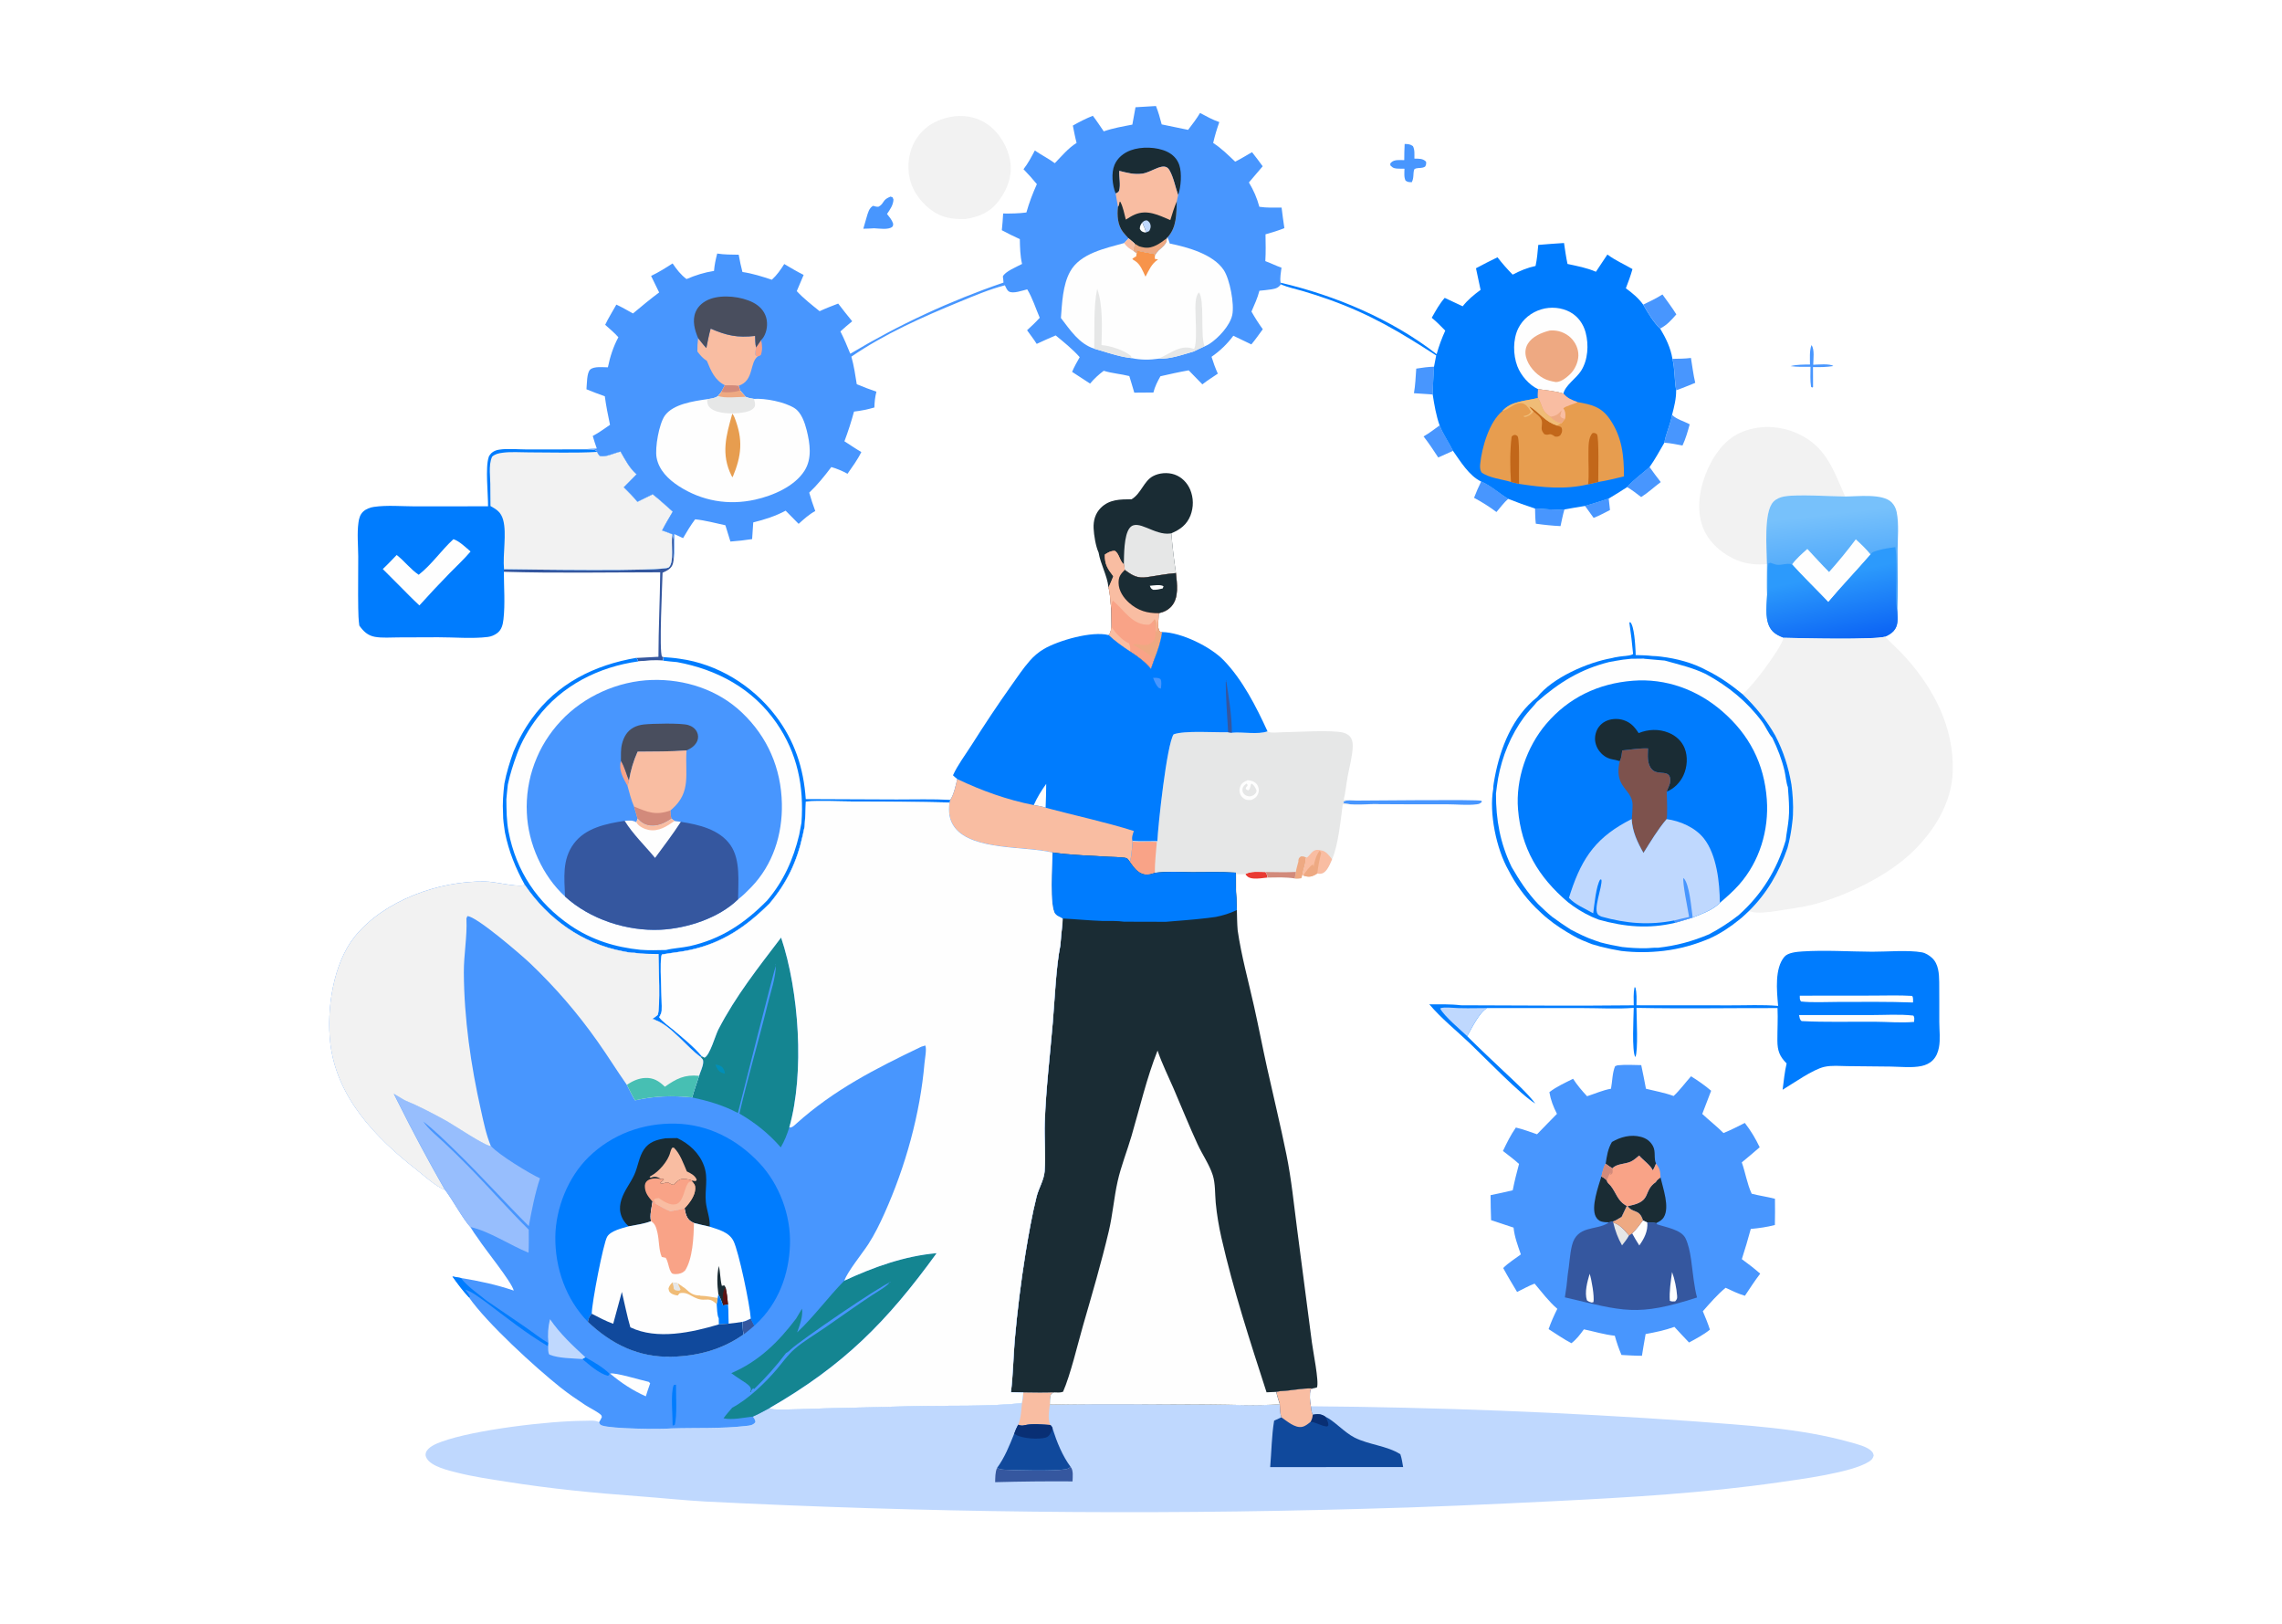 <svg width="409" height="291" viewBox="0 0 409 291" fill="none" xmlns="http://www.w3.org/2000/svg">
<g clip-path="url(#clip0_13_1779)">
<path d="M223.194 156.682C224.027 156.069 225.777 156.282 226.763 156.276C227.082 156.582 227.096 156.849 227.176 157.269C226.363 157.356 225.471 157.509 224.652 157.442C223.96 157.382 223.64 157.222 223.194 156.682Z" fill="#E93A32"/>
<path d="M324.675 61.857C325.254 62.603 324.994 64.396 324.981 65.37C325.733 65.35 328.01 65.123 328.589 65.603C327.351 65.79 326.193 65.816 324.941 65.783L324.954 69.349L324.801 69.456L324.595 69.329C324.408 68.169 324.495 66.909 324.495 65.73C323.297 65.743 322.105 65.776 320.92 65.616L321.366 65.516L320.96 65.576C322.118 65.343 323.223 65.33 324.402 65.33C324.402 64.23 324.289 62.903 324.661 61.863L324.675 61.857Z" fill="#4896FE"/>
<path d="M284.084 90.661C285.515 90.268 286.92 89.801 288.325 89.341L288.558 91.401C287.606 91.868 286.62 92.448 285.622 92.808L284.077 90.661H284.084Z" fill="#4896FE"/>
<path d="M275.123 91.121C276.881 91.168 278.632 91.441 280.389 91.294C280.103 92.267 279.91 93.294 279.69 94.287C278.205 94.214 276.734 94.067 275.263 93.854C275.15 92.954 275.15 92.028 275.123 91.121Z" fill="#4896FE"/>
<path d="M258.026 76.229C258.679 77.895 259.677 79.228 260.43 80.795C259.538 81.182 258.659 81.588 257.773 81.988C256.934 80.695 256.096 79.435 255.144 78.215C256.162 77.635 257.081 76.922 258.026 76.229Z" fill="#4896FE"/>
<path d="M253.832 66.063C254.904 65.89 255.936 65.75 257.021 65.716C256.928 67.376 256.815 69.043 256.788 70.703C255.663 70.636 254.545 70.556 253.419 70.469C253.679 69.029 253.719 67.523 253.832 66.063Z" fill="#4896FE"/>
<path d="M298.298 79.342C298.584 77.662 299.39 76.069 299.682 74.349C300.421 75.129 301.893 75.516 302.845 76.042C302.485 77.335 302.126 78.622 301.553 79.842C300.481 79.649 299.383 79.402 298.291 79.342H298.298Z" fill="#4896FE"/>
<path d="M291.64 87.281C292.712 86.001 294.39 84.828 295.648 83.701C296.294 84.615 296.966 85.515 297.652 86.395C296.487 87.261 295.362 88.321 294.144 89.081C293.325 88.441 292.519 87.828 291.634 87.288L291.64 87.281Z" fill="#4896FE"/>
<path d="M243.18 143.477C245.504 143.49 264.897 143.237 265.543 143.517L265.576 143.737C265.223 144.03 265.123 144.083 264.664 144.143C262.993 144.357 261.142 144.143 259.444 144.143C255.35 144.157 251.262 144.143 247.168 144.117C245.73 144.03 241.809 144.443 240.737 143.883L240.777 143.663C241.329 143.297 242.494 143.483 243.173 143.483L243.18 143.477Z" fill="#4896FE"/>
<path d="M265.47 86.288C267.174 86.968 268.712 88.434 270.323 89.388C269.557 90.054 268.872 90.988 268.206 91.761C266.934 90.808 265.596 89.961 264.191 89.214C264.571 88.208 264.997 87.255 265.47 86.288Z" fill="#4896FE"/>
<path d="M299.756 64.31C300.861 64.29 301.966 64.29 303.065 64.15C303.311 65.63 303.491 67.15 303.837 68.609C302.705 69.056 301.58 69.556 300.428 69.936C300.089 68.083 300.215 66.176 299.763 64.31H299.756Z" fill="#4896FE"/>
<path d="M251.755 25.799C252.348 25.819 252.747 25.826 253.233 26.186C253.593 26.846 253.493 27.693 253.5 28.426C254.298 28.446 255.004 28.373 255.59 28.973C255.63 29.366 255.623 29.519 255.417 29.859C254.871 30.199 254.378 30.039 253.799 30.179C253.752 30.192 253.493 30.299 253.48 30.346C253.213 31.106 253.466 31.806 253.033 32.652C252.528 32.632 252.348 32.672 251.922 32.372C251.602 31.759 251.715 30.912 251.722 30.239C251.389 30.239 251.063 30.239 250.73 30.226C250.031 30.206 249.711 30.186 249.199 29.652C249.179 29.392 249.112 29.359 249.305 29.152C249.884 28.533 250.903 28.699 251.682 28.699C251.669 27.733 251.715 26.766 251.755 25.799Z" fill="#4896FE"/>
<path d="M297.965 52.777C298.79 53.95 299.702 55.117 300.448 56.344C299.563 57.35 298.77 58.257 297.559 58.877C296.427 57.857 295.268 55.93 294.516 54.59C295.694 54.024 296.853 53.471 297.965 52.771V52.777Z" fill="#4896FE"/>
<path d="M159.582 35.225L159.968 35.359L160.134 35.745C160.101 36.765 159.522 37.538 158.976 38.352C159.422 38.912 159.861 39.398 160.081 40.092C160.055 40.325 160.094 40.505 159.901 40.665C159.209 41.231 157.518 40.945 156.666 40.912C156.02 40.965 155.374 40.972 154.729 40.992C154.922 40.298 155.121 39.605 155.328 38.918C155.554 38.172 155.754 37.272 156.486 36.885C156.819 36.985 157.079 37.072 157.431 37.052C157.791 36.879 158.044 36.639 158.25 36.299C158.636 35.672 158.909 35.545 159.582 35.239V35.225Z" fill="#4896FE"/>
<path d="M120.515 95.774C121.015 96.947 120.642 99.027 120.728 100.36C120.629 101.12 120.475 101.607 119.83 102.067C119.503 102.3 119.117 102.473 118.751 102.64C118.718 104.427 118.092 116.919 118.665 117.679L118.924 117.766L118.831 118.412C117.326 118.305 115.895 118.412 114.397 118.559L114.091 117.912L118.012 117.706C118.019 112.653 118.278 107.613 118.332 102.567C108.998 102.567 99.624 102.753 90.297 102.473L90.323 102.007C94.005 102.047 118.911 102.46 119.843 101.687C120.875 100.82 120.216 97.247 120.489 95.907C120.495 95.867 120.509 95.821 120.515 95.781V95.774Z" fill="#35579F"/>
<path d="M171.153 20.826C173.336 20.66 175.254 21.053 177.071 22.333C179.122 23.78 180.653 26.379 181.052 28.859C181.478 31.466 180.586 33.859 179.055 35.932C177.49 38.045 175.513 38.878 173.01 39.252C170.7 39.298 168.836 39.078 166.912 37.645C164.781 36.059 163.25 33.819 162.897 31.146C162.578 28.753 163.15 26.219 164.641 24.306C166.299 22.173 168.563 21.166 171.166 20.826H171.153Z" fill="#F2F2F2"/>
<path d="M316.686 101.1C315.028 101.247 313.337 101.12 311.759 100.56C309.096 99.607 306.58 97.567 305.395 94.967C304.023 91.961 304.476 88.208 305.614 85.201C306.786 82.088 308.837 78.895 311.986 77.515C314.962 76.209 318.457 76.229 321.466 77.395C327.105 79.595 328.463 83.862 330.7 88.981C327.997 88.941 322.232 88.561 319.855 88.961C319.116 89.088 318.424 89.348 317.884 89.888C316.047 91.708 316.679 98.507 316.693 101.1H316.686Z" fill="#F2F2F2"/>
<path d="M202.816 89.474C204.533 88.441 204.986 86.241 206.624 85.348C207.762 84.728 209.287 84.621 210.505 85.041C211.797 85.488 212.775 86.495 213.314 87.741C213.388 87.921 213.461 88.108 213.514 88.301C213.574 88.488 213.621 88.681 213.661 88.874C213.701 89.068 213.734 89.268 213.754 89.461C213.774 89.661 213.787 89.854 213.787 90.054C213.787 90.254 213.787 90.448 213.767 90.648C213.747 90.848 213.727 91.041 213.687 91.234C213.654 91.428 213.607 91.621 213.554 91.814C213.501 92.008 213.434 92.194 213.368 92.381C212.709 94.034 211.53 94.914 209.932 95.574C210.132 97.974 210.398 100.32 210.765 102.7C210.951 104.593 211.344 107.08 209.966 108.646C209.36 109.333 208.554 109.706 207.676 109.893L207.622 111.039C207.602 111.719 207.442 112.639 207.882 113.193L208.275 113.273C208.088 114.879 207.509 116.546 206.923 118.052L206.284 119.865C205.159 118.539 204.014 117.699 202.549 116.759C201.198 115.852 199.886 114.946 198.701 113.826C199.087 113.393 199.094 112.959 199.207 112.393C199.207 111.299 199.181 110.199 199.167 109.1C198.981 107.8 199.014 106.56 198.675 105.273C198.675 105.247 198.668 105.22 198.661 105.193C198.422 103.08 197.256 101.154 196.897 99.014C196.384 97.927 196.058 95.874 196.005 94.674C195.945 93.294 196.304 92.008 197.296 91.014C198.848 89.468 200.772 89.494 202.802 89.474H202.816Z" fill="#1A2C34"/>
<path d="M201.424 101.153C201.471 99.527 201.411 95.914 202.483 94.601C203.901 92.861 206.883 96.014 209.746 95.607C209.813 95.6 209.873 95.587 209.939 95.581C210.139 97.98 210.405 100.327 210.771 102.707C209.007 102.847 207.35 103.18 205.612 103.433C203.828 103.687 202.976 103.153 201.597 102.133L201.431 101.16L201.424 101.153Z" fill="#E6E7E7"/>
<path d="M198.016 99.387C198.608 98.994 199.048 98.734 199.787 98.714C200.592 99.14 200.632 100.473 201.424 101.153L201.591 102.127C202.969 103.147 203.821 103.687 205.605 103.427C207.343 103.18 209.001 102.84 210.765 102.7C210.951 104.593 211.344 107.08 209.966 108.646C209.36 109.333 208.555 109.706 207.676 109.893L207.623 111.039C207.603 111.719 207.443 112.639 207.882 113.192L208.275 113.272C208.089 114.879 207.509 116.546 206.924 118.052L206.284 119.865C205.159 118.539 204.014 117.699 202.55 116.759C201.198 115.852 199.887 114.946 198.701 113.826C199.088 113.392 199.094 112.959 199.207 112.393C199.207 111.299 199.181 110.199 199.168 109.099C198.981 107.8 199.014 106.56 198.675 105.273C199.001 104.633 199.254 103.947 199.534 103.28C198.508 101.947 197.963 101.127 198.009 99.387H198.016Z" fill="#F9A387"/>
<path d="M199.214 112.393C199.973 113.466 201.138 114.786 202.363 115.306C202.583 115.852 202.602 116.186 202.549 116.766C201.198 115.859 199.886 114.952 198.701 113.832C199.087 113.399 199.094 112.966 199.207 112.399L199.214 112.393Z" fill="#F9BDA2"/>
<path d="M206.79 111.159L206.903 110.939C207.549 111.586 206.996 112.553 207.283 113.306C207.342 112.673 207.316 111.746 207.549 111.173C207.569 111.126 207.595 111.086 207.615 111.046C207.595 111.726 207.436 112.646 207.875 113.199L208.268 113.279C208.081 114.886 207.502 116.552 206.916 118.059C205.658 117.012 204.466 116.259 202.995 115.532C203.781 115.226 204.759 115.799 205.665 115.532C206.211 115.372 206.71 115.046 206.936 114.506C207.276 113.692 207.076 111.986 206.797 111.166L206.79 111.159Z" fill="#EEA982"/>
<path d="M198.016 99.387C198.608 98.994 199.048 98.734 199.787 98.714C200.592 99.14 200.632 100.473 201.424 101.153L201.591 102.127C200.805 102.94 200.459 103.353 200.486 104.513C200.512 105.873 201.371 107.14 202.356 108.02C203.947 109.433 205.605 109.926 207.676 109.893L207.622 111.039C207.602 111.079 207.576 111.126 207.556 111.166C207.323 111.739 207.349 112.666 207.29 113.299C207.003 112.553 207.556 111.579 206.91 110.933L206.797 111.153C206.531 111.493 206.331 111.746 205.945 111.953C202.936 112.119 201.458 109.273 199.467 107.646C199.181 108.08 199.207 108.586 199.181 109.093C198.994 107.793 199.028 106.553 198.688 105.266C199.014 104.626 199.267 103.94 199.547 103.273C198.522 101.94 197.976 101.12 198.022 99.38L198.016 99.387Z" fill="#F9BDA2"/>
<path d="M207.676 109.893C205.605 109.919 203.941 109.433 202.356 108.02C201.371 107.14 200.506 105.873 200.486 104.513C200.466 103.36 200.805 102.94 201.591 102.127C202.969 103.147 203.821 103.687 205.605 103.427C207.343 103.18 209.001 102.84 210.765 102.7C210.951 104.593 211.344 107.08 209.966 108.646C209.36 109.333 208.555 109.706 207.676 109.893Z" fill="#1A2C34"/>
<path d="M206.084 104.98C206.744 104.927 207.989 104.7 208.541 105.067L208.388 105.46C207.795 105.606 207.276 105.733 206.664 105.693C206.264 105.466 206.271 105.413 206.084 104.987V104.98Z" fill="#FEFEFE"/>
<path d="M316.686 101.1C316.672 98.507 316.033 91.708 317.877 89.888C318.417 89.354 319.109 89.088 319.848 88.961C322.225 88.561 327.983 88.948 330.693 88.981C332.903 88.981 337.417 88.394 339.035 90.028C339.508 90.508 339.807 91.114 339.94 91.774C340.373 93.927 340.107 96.54 340.1 98.74C340.1 102.36 340.167 106 340.067 109.613C340.113 110.853 340.286 112.133 339.368 113.113C338.975 113.539 338.389 113.879 337.856 114.092C335.926 114.666 322.764 114.386 319.701 114.286C318.976 114.026 318.23 113.679 317.691 113.106C316.206 111.513 316.646 108.76 316.712 106.76C316.632 104.887 316.692 102.98 316.692 101.107L316.686 101.1Z" fill="url(#paint0_linear_13_1779)"/>
<path d="M332.617 96.66C333.562 97.514 334.461 98.38 335.267 99.367C332.783 102.253 330.127 105 327.684 107.906C325.547 105.64 323.263 103.467 321.186 101.153C321.912 100.154 322.997 99.194 323.929 98.38C325.227 99.76 326.479 101.173 327.824 102.507C329.501 100.627 331.099 98.68 332.61 96.66H332.617Z" fill="#FEFEFE"/>
<path d="M335.267 99.367C335.52 98.894 336.106 98.787 336.598 98.64C337.617 98.327 338.649 98.207 339.701 98.047C340.213 101.747 339.441 106.393 340.06 109.62C340.107 110.859 340.28 112.139 339.361 113.119C338.968 113.546 338.382 113.886 337.85 114.099C335.919 114.672 322.757 114.392 319.695 114.292C318.969 114.033 318.224 113.686 317.684 113.113C316.2 111.519 316.639 108.766 316.706 106.766C317.019 104.847 316.639 102.867 316.952 100.967L317.325 100.86L317.604 100.96C317.724 101 317.851 101.04 317.971 101.087C319.089 101.54 320.121 100.78 321.179 101.16C323.257 103.473 325.54 105.653 327.677 107.913C330.127 105.007 332.777 102.253 335.26 99.374L335.267 99.367Z" fill="url(#paint1_linear_13_1779)"/>
<path d="M318.69 180.281L318.677 180.114C318.45 177.534 318.051 173.541 319.815 171.468C320.454 170.715 322.025 170.581 322.984 170.515C327.105 170.241 331.412 170.541 335.553 170.561C338.123 170.575 342.038 170.228 344.468 170.675C345.114 170.795 345.786 171.221 346.265 171.661C347.457 172.755 347.537 174.501 347.563 176.014C347.597 178.401 347.563 180.794 347.577 183.18C347.583 184.64 347.79 186.267 347.517 187.7C347.35 188.58 347.031 189.393 346.385 190.033C345.839 190.573 345.14 190.886 344.395 191.046C342.71 191.406 340.64 191.173 338.909 191.146L331.113 191.066C329.761 191.046 328.277 190.9 326.958 191.2C324.888 191.673 321.433 194.14 319.495 195.299C319.702 193.726 319.848 192.126 320.214 190.58C318.949 189.32 318.563 188.293 318.557 186.473C318.55 184.54 318.67 182.587 318.583 180.661C310.168 180.641 301.72 180.794 293.305 180.627C293.311 182.14 293.644 188.46 293.092 189.447C292.446 188.373 292.785 182.287 292.812 180.621C289.836 180.854 286.7 180.661 283.711 180.661H266.508C265.057 181.554 263.799 184.247 262.96 185.7C265.25 187.98 267.62 190.193 269.97 192.42C271.768 194.12 273.652 195.806 275.17 197.766C272.653 196.313 265.989 189.413 263.466 187.007C261.056 184.714 258.32 182.534 256.176 179.987C258.047 180.007 259.977 179.927 261.828 180.161C272.147 180.187 282.493 180.287 292.812 180.167C292.799 179.087 292.739 178.001 292.952 176.941L293.105 176.961C293.385 178.027 293.311 179.067 293.305 180.161L310.155 180.174C312.958 180.187 315.9 180.027 318.69 180.274V180.281Z" fill="#007CFE"/>
<path d="M262.953 185.693C261.755 184.547 258.825 182.107 258.12 180.74C258.492 180.507 259.172 180.58 259.624 180.567C261.894 180.76 264.225 180.667 266.508 180.66C265.057 181.54 263.798 184.24 262.96 185.687L262.953 185.693Z" fill="#BFD8FE"/>
<path d="M322.571 178.441L335.613 178.427C337.97 178.427 340.366 178.334 342.716 178.481C342.949 178.794 342.863 179.274 342.87 179.661C338.349 179.494 333.815 179.554 329.288 179.561C327.151 179.561 324.914 179.707 322.791 179.481C322.518 179.121 322.584 178.874 322.571 178.441Z" fill="#FEFEFE"/>
<path d="M322.445 181.914H335.334C337.81 181.914 340.467 181.727 342.923 182.007C343.196 182.38 343.076 182.687 343.056 183.14C340.739 183.354 338.19 183.114 335.853 183.107C331.552 183.087 327.205 183.214 322.911 182.994C322.531 182.727 322.551 182.354 322.438 181.914H322.445Z" fill="#FEFEFE"/>
<path d="M227.169 131.064C227.209 131.091 227.249 131.124 227.295 131.144C227.841 131.404 229.006 131.244 229.619 131.238C232.109 131.211 238.773 130.765 240.77 131.304C241.363 131.464 241.895 131.791 242.188 132.351C242.408 132.784 242.468 133.291 242.448 133.771C242.395 135.564 241.842 137.477 241.523 139.244C241.276 140.604 241.156 142.024 240.83 143.357C241.602 143.384 242.408 143.357 243.174 143.47C242.495 143.47 241.323 143.284 240.777 143.65L240.737 143.87C241.809 144.437 245.73 144.023 247.168 144.103C244.998 144.157 242.827 144.11 240.657 144.15C240.298 146.943 239.851 151.476 238.746 153.989C238.38 154.789 237.894 156.196 236.975 156.509C236.663 156.616 236.41 156.602 236.097 156.529C235.458 156.949 234.932 157.202 234.146 157.056C233.96 157.022 233.78 156.962 233.6 156.896L233.434 156.742L233.234 157.382C232.841 157.422 232.448 157.496 232.056 157.422C230.498 157.149 228.767 157.249 227.182 157.262C227.102 156.842 227.089 156.576 226.769 156.269C225.791 156.269 224.033 156.069 223.201 156.676H221.623C221.65 158.102 221.71 159.536 221.623 160.962C221.443 159.476 221.523 157.882 221.497 156.382C218.907 156.196 216.257 156.303 213.667 156.296C211.49 156.296 209.16 156.123 207.01 156.416C206.404 156.636 205.772 156.829 205.119 156.702C203.921 156.469 203.202 155.416 202.536 154.496C202.603 154.089 202.689 153.683 202.776 153.283L203.015 150.823L202.982 150.703C204.453 150.803 205.965 150.736 207.443 150.736C207.549 148.023 209.12 133.418 210.352 131.604C212.309 130.885 217.775 131.291 220.132 131.231L220.798 131.311C222.708 131.124 225.425 131.704 227.182 131.064H227.169Z" fill="#E6E7E7"/>
<path d="M232.715 154.376C232.715 154.309 232.701 154.243 232.708 154.176C232.755 153.789 232.875 153.709 233.147 153.483C233.627 153.456 233.7 153.483 234.126 153.709C233.96 154.016 233.953 153.976 233.966 154.309C233.993 154.976 233.514 156.022 233.434 156.756L233.234 157.396C232.841 157.436 232.448 157.509 232.056 157.436L232.255 156.269C232.349 155.642 232.562 155.003 232.715 154.383V154.376Z" fill="#EEA982"/>
<path d="M226.763 156.276C228.594 156.296 230.431 156.362 232.255 156.262L232.055 157.429C230.498 157.156 228.767 157.256 227.182 157.269C227.102 156.849 227.089 156.582 226.769 156.276H226.763Z" fill="#D28A7B"/>
<path d="M223.627 139.824C223.847 139.85 224.066 139.87 224.279 139.93C224.785 140.07 225.218 140.37 225.444 140.857C225.657 141.317 225.677 141.784 225.478 142.257C225.218 142.87 224.832 143.124 224.246 143.37C223.927 143.37 223.574 143.404 223.267 143.29C222.895 143.157 222.469 142.757 222.309 142.39C222.089 141.877 222.102 141.41 222.309 140.904C222.568 140.27 223.034 140.084 223.627 139.817V139.824Z" fill="#FEFEFE"/>
<path d="M223.421 140.424L223.634 140.717L223.274 141.204L223.348 141.464L223.727 141.657C224.093 141.384 224.093 140.977 224.206 140.544L224.413 140.457C224.839 140.844 225.005 141.17 225.218 141.697C225.185 141.83 225.165 141.95 225.092 142.077C224.899 142.404 224.533 142.63 224.166 142.697C223.8 142.77 223.341 142.637 223.061 142.39C222.788 142.15 222.642 141.81 222.682 141.45C222.735 140.95 223.055 140.71 223.414 140.424H223.421Z" fill="#E6E7E7"/>
<path d="M234.126 153.709C234.392 153.583 234.319 153.649 234.505 153.449C234.798 153.143 235.158 152.623 235.551 152.436C235.997 152.223 236.329 152.303 236.782 152.403C237.574 152.496 238.094 153.169 238.566 153.756C238.686 153.903 238.653 153.863 238.739 153.996C238.373 154.796 237.887 156.202 236.969 156.516C236.656 156.622 236.403 156.609 236.09 156.536C235.451 156.956 234.925 157.209 234.139 157.062C233.953 157.029 233.773 156.969 233.593 156.902L233.427 156.749C233.507 156.016 233.993 154.969 233.959 154.303C233.946 153.963 233.959 154.009 234.119 153.703L234.126 153.709Z" fill="#F9BDA2"/>
<path d="M236.529 152.449L236.789 152.856C236.489 154.069 236.236 155.296 236.097 156.542C235.458 156.962 234.932 157.216 234.146 157.069C233.96 157.036 233.78 156.976 233.6 156.909C233.833 156.436 234.845 155.089 235.318 154.929L235.431 155.323C235.571 154.403 235.937 153.163 236.529 152.449Z" fill="#EEA982"/>
<path d="M203.002 150.83L204 150.87C205.106 150.863 206.224 150.823 207.336 150.876C207.209 152.716 206.943 154.576 206.996 156.422C206.39 156.642 205.758 156.836 205.106 156.709C203.907 156.476 203.188 155.423 202.522 154.503C202.589 154.096 202.676 153.689 202.762 153.289L203.002 150.83Z" fill="#F9A387"/>
<path d="M87.567 81.928C87.681 81.682 87.847 81.422 88.04 81.235C88.433 80.862 88.919 80.668 89.451 80.588C91.023 80.348 92.834 80.542 94.425 80.548L104.87 80.535C105.383 80.562 106.668 80.462 106.967 80.882C106.987 80.915 106.987 80.955 106.994 80.988C107.134 81.215 107.34 81.708 107.607 81.768C108.592 81.968 110.19 81.175 111.215 80.955C112.06 82.422 112.799 83.895 114.091 85.035C113.319 85.801 112.56 86.575 111.801 87.355C112.64 88.195 113.492 89.021 114.237 89.948L116.974 88.608C118.252 89.581 119.364 90.668 120.575 91.714C119.93 92.827 119.237 93.934 118.671 95.087C119.284 95.314 119.923 95.514 120.522 95.787C120.515 95.827 120.502 95.874 120.495 95.914C120.223 97.247 120.888 100.827 119.85 101.693C118.918 102.467 94.019 102.053 90.33 102.013L90.304 102.48C90.317 105.246 90.55 108.233 90.237 110.979C90.13 111.933 89.918 112.866 89.112 113.466C88.613 113.832 88.047 114.079 87.428 114.152C84.651 114.499 81.349 114.199 78.526 114.206L71.376 114.232C70.031 114.232 68.527 114.366 67.202 114.132C65.91 113.906 65.132 113.139 64.399 112.113C64.253 111.066 64.219 110.013 64.206 108.953C64.153 105.873 64.219 102.793 64.206 99.72C64.193 97.72 63.973 95.567 64.253 93.601C64.353 92.901 64.539 92.214 65.065 91.714C65.591 91.214 66.31 90.941 67.016 90.841C69.372 90.501 72.015 90.741 74.399 90.748L87.474 90.734C87.494 88.568 86.962 83.735 87.587 81.948L87.567 81.928Z" fill="#007CFE"/>
<path d="M81.269 96.627C82.341 96.981 83.48 98.107 84.338 98.834C83.193 100.2 81.829 101.453 80.584 102.727C78.739 104.613 76.935 106.54 75.171 108.5C73.946 107.38 72.794 106.166 71.616 104.993L68.607 101.98C69.466 101.18 70.278 100.307 71.097 99.46C72.501 100.554 73.553 102 75.044 103.007C77.415 101.147 79.072 98.64 81.276 96.621L81.269 96.627Z" fill="#FEFEFE"/>
<path d="M107.001 80.982C107.14 81.208 107.347 81.702 107.613 81.762C108.598 81.962 110.196 81.168 111.222 80.948C112.067 82.415 112.806 83.888 114.098 85.028C113.325 85.795 112.566 86.568 111.807 87.348C112.646 88.188 113.498 89.014 114.244 89.941L116.98 88.601C118.259 89.574 119.37 90.661 120.582 91.707C119.936 92.821 119.244 93.927 118.678 95.081C119.29 95.307 119.93 95.507 120.529 95.781C120.522 95.82 120.509 95.867 120.502 95.907C120.229 97.24 120.895 100.82 119.856 101.687C118.924 102.46 94.025 102.047 90.337 102.007C90.077 99.374 90.85 95.574 90.177 93.167C89.791 91.801 89.072 91.341 87.907 90.688L87.88 87.368C87.927 85.681 87.481 83.368 88.207 81.835C88.752 81.355 89.371 81.228 90.084 81.135C91.595 80.935 93.246 81.068 94.778 81.068C98.838 81.068 102.966 81.215 107.014 80.988L107.001 80.982Z" fill="#F2F2F2"/>
<path d="M319.702 114.292C322.764 114.392 335.926 114.672 337.857 114.099C339.088 115.399 340.44 116.572 341.625 117.905C346.698 123.592 350.2 130.404 349.993 138.197C349.84 143.897 346.611 149.05 342.55 152.883C338.163 157.022 331.053 160.462 325.214 162.042C323.423 162.522 321.572 162.762 319.741 163.049C318.11 163.302 316.419 163.635 314.762 163.542C314.309 163.515 313.883 163.409 313.45 163.282C316.706 160.089 318.876 156.276 320.367 151.996C320.78 150.496 321.053 148.976 321.226 147.43C321.472 145.67 321.393 143.643 321.226 141.877L321.08 140.624C320.56 137.504 319.642 134.657 318.19 131.851C316.573 129.011 314.655 126.671 312.318 124.412C312.352 124.385 312.378 124.365 312.405 124.338C314.096 123.012 319.122 116.326 319.695 114.292H319.702Z" fill="#F2F2F2"/>
<path d="M208.268 113.273C211.73 113.326 216.956 115.872 219.353 118.365C222.715 121.852 225.165 126.671 227.175 131.064C225.411 131.698 222.702 131.124 220.791 131.311L220.125 131.231C217.775 131.291 212.302 130.884 210.345 131.604C209.114 133.424 207.542 148.023 207.436 150.736C205.958 150.736 204.447 150.803 202.975 150.703L203.009 150.823L202.769 153.283C202.682 153.689 202.596 154.089 202.529 154.496C202.436 154.363 202.343 154.229 202.243 154.096C202.037 153.816 201.857 153.756 201.517 153.709C200.605 153.576 199.633 153.603 198.708 153.543C195.399 153.329 191.924 153.263 188.648 152.769C183.935 151.609 174.368 152.449 171.159 148.336C170.074 146.943 170.001 145.49 170.174 143.81L170.32 143.337C170.899 142.604 171.365 140.544 171.572 139.61C171.286 139.41 171.053 139.177 170.8 138.944C171.658 137.057 173.063 135.217 174.175 133.458C176.458 129.858 178.789 126.331 181.258 122.858C182.324 121.365 183.362 119.785 184.574 118.412C184.933 117.999 185.32 117.619 185.739 117.266C186.158 116.912 186.604 116.599 187.07 116.319C189.694 114.779 195.725 113.039 198.701 113.819C199.886 114.939 201.198 115.852 202.549 116.752C204.007 117.692 205.152 118.532 206.284 119.859L206.923 118.045C207.509 116.539 208.088 114.872 208.275 113.266L208.268 113.273Z" fill="#007CFE"/>
<path d="M206.664 121.478C207.143 121.478 207.562 121.418 207.982 121.692C208.261 122.185 208.108 122.865 208.062 123.418L207.649 123.258C207.156 122.745 206.937 122.118 206.664 121.478Z" fill="#4896FE"/>
<path d="M220.118 131.231C219.959 128.238 219.692 125.205 219.686 122.212L219.792 122.132L219.725 121.825L219.699 122.099L219.785 122.032C220.231 125.012 220.791 128.305 220.784 131.318L220.118 131.238V131.231Z" fill="#35579F"/>
<path d="M187.51 140.49C187.483 141.91 187.483 143.337 187.404 144.757C186.724 144.503 185.992 144.41 185.28 144.283C185.892 142.91 186.631 141.704 187.51 140.484V140.49Z" fill="#FEFEFE"/>
<path d="M171.565 139.617C175.999 141.717 180.46 143.33 185.287 144.283C185.999 144.41 186.731 144.497 187.41 144.757C192.65 146.157 198.049 147.297 203.215 148.923C203.022 149.536 202.789 150.063 202.969 150.703L203.002 150.823L202.763 153.283C202.676 153.689 202.589 154.089 202.523 154.496C202.43 154.363 202.336 154.229 202.237 154.096C202.03 153.816 201.85 153.756 201.511 153.709C200.599 153.576 199.627 153.603 198.701 153.543C195.393 153.329 191.917 153.263 188.642 152.769C183.928 151.61 174.362 152.449 171.153 148.336C170.068 146.943 169.994 145.49 170.167 143.81L170.314 143.337C170.893 142.604 171.359 140.544 171.565 139.61V139.617Z" fill="#F9BDA2"/>
<path d="M275.709 43.891C277.24 43.778 278.778 43.625 280.316 43.551C280.509 44.805 280.675 46.065 280.942 47.304C282.672 47.678 284.397 47.991 286.035 48.704L288.092 45.611C289.53 46.691 291.061 47.324 292.586 48.224C292.253 49.404 291.853 50.524 291.4 51.664C292.552 52.504 293.677 53.431 294.51 54.604C295.262 55.937 296.42 57.87 297.552 58.89C298.564 60.577 299.436 62.357 299.749 64.316C300.202 66.183 300.075 68.083 300.415 69.943C300.428 71.463 300.062 72.902 299.676 74.369C299.383 76.082 298.577 77.682 298.291 79.362C297.439 80.808 296.62 82.355 295.641 83.715C294.383 84.848 292.705 86.021 291.633 87.295C290.542 88.001 289.437 88.688 288.325 89.354C286.913 89.814 285.509 90.281 284.084 90.674C282.852 90.881 281.607 91.061 280.382 91.308C278.625 91.454 276.874 91.181 275.116 91.134C273.498 90.614 271.894 90.034 270.316 89.401C268.705 88.454 267.167 86.988 265.463 86.301C263.292 85.255 261.781 82.722 260.423 80.808C259.664 79.242 258.665 77.902 258.02 76.242C257.387 74.436 257.074 72.596 256.781 70.709C256.808 69.049 256.921 67.383 257.014 65.723L257.407 63.703C250.85 59.47 245.683 56.37 238.307 53.724C236.716 53.157 235.118 52.631 233.5 52.157C232.248 51.797 230.917 51.524 229.712 51.024C229.665 51.004 229.625 50.984 229.579 50.964L229.512 50.664C239.332 52.951 249.498 57.244 257.487 63.477C257.893 62.01 258.406 60.637 259.032 59.25C258.246 58.464 257.48 57.65 256.608 56.95C257.301 55.724 257.993 54.444 258.932 53.384C260.01 53.877 261.082 54.377 262.154 54.891C263.099 53.704 264.145 52.844 265.363 51.951C265.103 50.657 264.824 49.364 264.537 48.078C265.809 47.391 267.094 46.738 268.392 46.111C269.238 47.198 270.143 48.238 271.115 49.218C272.48 48.504 273.711 47.991 275.216 47.664C275.489 46.425 275.582 45.165 275.702 43.898L275.709 43.891Z" fill="#007CFE"/>
<path d="M275.656 69.736C274.045 68.989 272.587 67.283 271.954 65.636C271.169 63.576 271.142 60.83 272.114 58.85C272.933 57.184 274.464 55.977 276.228 55.444C277.953 54.924 279.91 55.084 281.488 55.977C282.866 56.757 283.785 58.07 284.191 59.59C284.777 61.797 284.617 64.496 283.385 66.443C282.506 67.829 280.556 69.023 280.196 70.549C278.825 70.089 277.087 69.956 275.642 69.743L275.656 69.736Z" fill="#FEFEFE"/>
<path d="M277.719 59.243C277.813 59.243 277.906 59.23 277.999 59.224C278.159 59.217 278.319 59.217 278.472 59.224C278.631 59.23 278.791 59.243 278.944 59.27C279.104 59.29 279.257 59.324 279.41 59.364C279.564 59.404 279.717 59.45 279.863 59.504C280.01 59.557 280.156 59.617 280.303 59.69C280.449 59.764 280.582 59.837 280.722 59.917C280.855 59.997 280.988 60.09 281.115 60.183C281.241 60.277 281.361 60.383 281.481 60.49C282.36 61.323 282.912 62.497 282.892 63.71C282.872 64.896 282.26 66.256 281.394 67.07C280.742 67.689 279.777 68.476 278.851 68.469C278.059 68.329 277.307 68.176 276.594 67.776C275.196 66.996 273.925 65.583 273.512 64.01C273.299 63.176 273.379 62.357 273.825 61.617C274.61 60.31 276.295 59.603 277.713 59.25L277.719 59.243Z" fill="#EEA982"/>
<path d="M275.655 69.736C277.093 69.949 278.831 70.083 280.209 70.543C280.955 71.409 281.694 71.689 282.752 72.062C285.242 72.509 286.98 72.882 288.518 75.109C290.721 78.302 291.061 81.635 291.061 85.381C289.536 85.748 288.018 86.128 286.467 86.375L284.65 86.795C280.442 87.794 276.474 87.361 272.26 86.721L270.822 86.375C269.191 85.875 266.874 85.675 265.523 84.655C265.236 84.168 265.243 83.681 265.296 83.128C265.583 80.235 266.901 75.596 269.271 73.669C270.875 71.836 273.432 71.903 275.642 71.316C275.596 70.809 275.655 70.249 275.669 69.736H275.655Z" fill="#E79D4F"/>
<path d="M274.85 73.742C274.564 73.449 274.271 73.202 274.104 72.822C274.957 73.289 275.716 74.069 276.455 74.702C277.287 75.429 278.006 75.915 279.064 76.275C279.324 76.349 279.55 76.435 279.797 76.535C279.87 76.669 279.943 76.789 279.963 76.949C280.023 77.389 279.863 77.709 279.617 78.049C279.197 78.282 279.171 78.282 278.692 78.235C277.566 77.389 277.739 78.175 276.787 77.809C276.048 76.929 276.381 76.689 276.368 75.682C276.361 74.822 275.436 74.249 274.843 73.736L274.85 73.742Z" fill="#C2671A"/>
<path d="M275.629 71.316C276.508 72.602 276.168 73.576 277.673 74.555L277.912 74.702C278.518 75.342 279.024 75.662 279.883 75.842C279.61 75.982 279.324 76.115 279.064 76.275C278.006 75.915 277.287 75.429 276.454 74.702C275.715 74.069 274.956 73.289 274.104 72.822C274.271 73.202 274.564 73.449 274.85 73.742C274.577 74.122 274.304 74.356 273.878 74.549C273.652 74.656 273.392 74.782 273.152 74.702L273.079 74.542C273.146 74.535 273.219 74.529 273.285 74.516C273.811 74.422 274.104 74.236 274.404 73.802C274.084 73.296 273.612 72.536 273.012 72.329C271.708 71.882 270.589 73.262 269.477 73.602C269.404 73.622 269.324 73.642 269.251 73.669C270.855 71.836 273.412 71.902 275.622 71.316H275.629Z" fill="#F0BC77"/>
<path d="M270.809 86.375C270.636 83.802 270.609 80.828 270.922 78.275C271.182 77.982 271.195 77.995 271.581 77.935C271.787 78.042 271.967 78.055 272.047 78.295C272.407 79.375 272.194 85.101 272.253 86.721L270.815 86.375H270.809Z" fill="#C2671A"/>
<path d="M284.643 86.795C284.836 84.948 284.657 82.982 284.697 81.115C284.717 80.055 284.637 78.389 285.449 77.602C285.862 77.555 285.875 77.602 286.228 77.829C286.614 78.515 286.441 85.061 286.454 86.368L284.637 86.788L284.643 86.795Z" fill="#C2671A"/>
<path d="M275.656 69.736C277.094 69.949 278.831 70.083 280.209 70.543C280.955 71.409 281.694 71.689 282.753 72.062C282.153 72.416 280.522 72.782 280.196 73.196C280.549 73.602 280.609 74.229 280.549 74.769C280.536 74.895 280.502 74.982 280.469 75.102C280.276 75.342 280.063 75.582 279.89 75.835C279.031 75.655 278.518 75.335 277.919 74.695L277.68 74.549C276.182 73.569 276.515 72.596 275.636 71.309C275.589 70.802 275.649 70.243 275.656 69.729V69.736Z" fill="#F9BDA2"/>
<path d="M279.877 73.542C279.863 73.616 279.85 73.696 279.837 73.769C279.783 74.042 279.71 74.296 279.63 74.562C279.87 74.936 280.07 74.942 280.462 75.102C280.269 75.342 280.056 75.582 279.883 75.835C279.024 75.656 278.512 75.336 277.913 74.696C278.865 74.509 279.257 74.296 279.877 73.542Z" fill="#EEA982"/>
<path d="M289.942 190.913C291.334 190.78 292.759 190.86 294.157 190.886C294.476 192.286 294.723 193.713 295.002 195.119C296.673 195.539 298.338 195.819 299.962 196.419C301.094 195.353 302.046 194.046 303.084 192.886C304.329 193.659 305.574 194.526 306.686 195.479L305.095 199.632C306.34 200.806 307.691 201.839 308.903 203.059C310.215 202.519 311.466 201.892 312.724 201.246C313.796 202.632 314.635 204.019 315.387 205.605C314.342 206.532 313.25 207.418 312.179 208.318C312.838 210.171 313.117 212.131 313.949 213.931C315.328 214.291 316.746 214.478 318.124 214.838C318.164 216.404 318.124 217.971 318.11 219.537C316.706 219.911 315.234 220.111 313.79 220.244C313.297 222.064 312.764 223.864 312.185 225.657C313.324 226.484 314.422 227.33 315.481 228.257C314.502 229.523 313.637 230.89 312.738 232.223C311.539 231.87 310.408 231.31 309.276 230.79C307.758 232.043 306.5 233.53 305.195 234.996C305.661 236.083 306.1 237.163 306.466 238.289C305.321 239.222 304.023 239.889 302.725 240.596C301.833 239.682 300.974 238.729 300.102 237.796C298.411 238.409 296.7 238.756 294.942 239.082L294.543 241.369L294.283 242.976C293.065 242.976 291.833 242.889 290.615 242.829C290.129 241.689 289.749 240.576 289.417 239.382C287.579 239.196 285.688 238.616 283.877 238.236C283.212 239.156 282.553 240.022 281.647 240.722C280.236 239.996 278.898 239.043 277.553 238.196C277.992 236.929 278.518 235.756 279.117 234.563C277.599 233.263 276.335 231.57 275.043 230.043C273.984 230.437 272.933 231.043 271.907 231.536C271.062 230.117 270.196 228.71 269.417 227.25C270.336 226.324 271.528 225.59 272.58 224.81C272.047 223.27 271.428 221.631 271.275 220.004L267.247 218.671C267.194 217.178 267.16 215.684 267.154 214.191C268.479 213.944 269.803 213.611 271.122 213.318C271.435 211.725 271.827 210.171 272.253 208.598C271.355 207.765 270.329 207.032 269.371 206.272C270.056 204.832 270.769 203.379 271.688 202.072C272.972 202.372 274.231 202.852 275.482 203.279C276.687 202.072 277.832 200.819 279.051 199.619C278.392 198.326 277.939 197.166 277.693 195.733C278.951 194.746 280.515 194.053 281.94 193.333C282.672 194.459 283.538 195.486 284.45 196.459C285.868 196.006 287.273 195.373 288.737 195.113C288.977 193.853 288.97 192.233 289.476 191.073L289.929 190.906L289.942 190.913Z" fill="#4896FE"/>
<path d="M297.612 211.005C298.058 212.965 299.283 216.298 298.218 218.111C297.885 218.677 297.399 218.917 296.833 219.204C296.287 219.077 295.801 219.077 295.242 219.091L294.463 218.711C293.791 216.571 292.685 217.498 291.733 216.178C291.993 216.091 291.893 216.111 292.133 216.064C296.141 215.251 294.403 213.478 296.78 211.831C296.973 211.465 297.292 211.251 297.612 211.005Z" fill="#1A2C34"/>
<path d="M287.027 210.818C287.359 211.031 287.699 211.218 287.972 211.505C288.112 212.078 288.385 212.125 288.711 212.538C289.616 213.685 289.909 215.091 291.261 215.944C291.374 216.018 291.447 216.044 291.574 216.104L290.642 218.071C290.142 218.364 289.623 218.737 289.07 218.917L288.345 219.057C287.899 219.064 287.406 219.031 286.98 218.904C286.561 218.784 286.208 218.418 286.008 218.038C285.123 216.311 286.474 212.631 287.02 210.818H287.027Z" fill="#1A2C34"/>
<path d="M288.904 204.659C290.462 203.745 292.286 203.265 294.083 203.739C295.042 203.985 295.801 204.525 296.267 205.412C296.8 206.425 296.36 207.578 296.806 208.525C296.627 208.945 296.48 209.378 296.214 209.738C295.888 208.878 294.436 207.858 293.791 207.092C293.338 207.458 292.839 207.925 292.306 208.172C291.281 208.652 289.716 208.532 288.99 209.391C288.578 209.151 288.178 208.832 287.779 208.565C287.999 207.145 288.165 205.918 288.904 204.659Z" fill="#1A2C34"/>
<path d="M288.984 209.392C289.71 208.525 291.274 208.652 292.299 208.172C292.832 207.925 293.325 207.458 293.784 207.092C294.436 207.858 295.881 208.878 296.207 209.738C296.48 209.372 296.627 208.938 296.8 208.525C297.492 209.418 297.585 209.892 297.605 211.018C297.286 211.265 296.966 211.478 296.773 211.845C294.403 213.491 296.141 215.264 292.126 216.078C291.887 216.124 291.98 216.104 291.727 216.191L291.567 216.118C291.434 216.058 291.367 216.031 291.254 215.958C289.903 215.104 289.61 213.698 288.704 212.551C288.378 212.138 288.099 212.091 287.965 211.518C287.692 211.225 287.353 211.045 287.02 210.831C287.206 210.058 287.353 209.258 287.766 208.572C288.158 208.845 288.565 209.165 288.977 209.398L288.984 209.392Z" fill="#F9A387"/>
<path d="M287.772 208.558C288.165 208.832 288.571 209.152 288.984 209.385C289.017 209.705 289.15 210.145 288.87 210.398C288.791 210.471 288.691 210.511 288.598 210.571L288.677 210.171C288.238 210.638 288.271 210.985 287.972 211.505C287.699 211.211 287.359 211.031 287.026 210.818C287.213 210.045 287.359 209.245 287.772 208.558Z" fill="#D28A7B"/>
<path d="M291.58 216.104L291.74 216.178C292.692 217.491 293.797 216.564 294.47 218.711L295.248 219.091C295.808 219.077 296.294 219.077 296.84 219.204L297.006 219.417C298.551 219.951 301.34 220.357 302.099 221.937C303.098 224.024 303.224 227.203 303.577 229.51C303.73 230.53 303.883 231.53 304.156 232.53C293.378 236.016 290.968 234.97 280.469 232.503C280.702 231.137 280.875 229.763 280.988 228.383C281.288 226.684 281.328 224.87 281.74 223.204C282.639 219.537 286.128 220.537 288.152 219.204C288.218 219.157 288.285 219.111 288.351 219.064L289.077 218.924C289.623 218.744 290.149 218.371 290.648 218.078L291.58 216.111V216.104Z" fill="#35579F"/>
<path d="M299.676 227.957C300.142 229.183 300.501 230.93 300.588 232.25C300.621 232.743 300.554 232.856 300.235 233.223C299.869 233.25 299.622 233.27 299.283 233.13C299.15 231.51 299.463 229.57 299.682 227.957H299.676Z" fill="#FEFEFE"/>
<path d="M284.909 228.27C285.262 229.317 285.781 232.33 285.595 233.363L285.276 233.436C284.923 233.343 284.703 233.27 284.423 233.036C283.957 231.59 284.503 229.69 284.916 228.27H284.909Z" fill="#FEFEFE"/>
<path d="M289.144 219.111C290.375 219.477 291.141 220.477 291.966 221.411C291.627 222.057 291.161 222.611 290.715 223.191C289.962 221.871 289.503 220.591 289.144 219.118V219.111Z" fill="#E6E7E7"/>
<path d="M294.469 218.711L295.248 219.091C295.368 220.657 294.689 221.971 293.81 223.204C293.364 222.49 292.918 221.784 292.525 221.044C293.271 220.351 293.857 219.511 294.469 218.704V218.711Z" fill="#FEFEFE"/>
<path d="M291.58 216.104L291.74 216.178C292.692 217.491 293.797 216.564 294.47 218.711C293.857 219.517 293.265 220.357 292.526 221.051L291.967 221.411C291.148 220.477 290.375 219.484 289.144 219.111L289.077 218.924C289.623 218.744 290.149 218.371 290.648 218.078L291.58 216.111V216.104Z" fill="#EEA982"/>
<path d="M291.148 117.579C291.614 117.506 292.339 117.486 292.699 117.206C292.526 115.339 292.306 113.479 292.033 111.626L292.166 111.473C292.919 112.146 293.085 115.659 293.145 116.799C293.158 116.999 293.158 117.199 293.158 117.399C294.15 117.432 295.149 117.432 296.134 117.559C296.66 117.579 297.173 117.599 297.692 117.679C300.482 118.019 303.351 118.759 305.834 120.112C308.211 121.259 310.281 122.745 312.319 124.405C314.662 126.671 316.573 129.011 318.191 131.844C319.642 134.651 320.561 137.497 321.08 140.617L321.226 141.87C321.393 143.637 321.466 145.663 321.226 147.423C321.053 148.97 320.78 150.483 320.368 151.989C318.876 156.269 316.713 160.082 313.45 163.275C312.918 163.768 312.399 164.295 311.826 164.742C310.168 166.095 308.397 167.288 306.44 168.175C303.75 169.315 301.087 170.061 298.185 170.408C295.575 170.708 293.185 170.721 290.569 170.421C289.31 170.221 288.085 169.955 286.854 169.648L285.296 169.201C284.157 168.748 283.012 168.321 281.954 167.688C280.343 166.775 278.825 165.815 277.387 164.628C276.608 164.015 275.909 163.315 275.19 162.629C274.704 162.142 274.238 161.635 273.792 161.109C273.346 160.582 272.92 160.042 272.52 159.489C272.114 158.929 271.734 158.362 271.375 157.776C271.015 157.189 270.683 156.589 270.37 155.976C268.186 152.149 266.855 145.723 267.633 141.364C267.62 140.71 267.793 140.017 267.893 139.37C268.885 134.038 271.102 128.405 275.503 124.945C278.265 121.432 284.57 118.699 288.878 117.945L289.423 117.812C289.989 117.685 290.569 117.639 291.148 117.566V117.579Z" fill="#007CFE"/>
<path d="M294.676 118.059C295.908 118.159 297.139 118.272 298.371 118.385C300.894 119.092 303.391 119.652 305.767 120.812C309.762 123.005 313.071 125.665 315.814 129.338C316.466 130.218 316.959 131.458 317.664 132.244C318.61 134.184 319.342 136.051 319.841 138.157C320.048 139.044 320.128 140.257 320.441 141.077L320.574 142.877C320.654 144.137 320.707 145.41 320.587 146.67C320.474 147.996 320.194 149.283 320.054 150.596C318.47 155.902 315.754 160.315 311.613 164.008C309.948 165.308 308.177 166.455 306.307 167.442C303.238 168.735 300.448 169.475 297.139 169.855C296.44 169.801 295.641 169.935 294.929 169.941C293.511 169.955 292.146 169.875 290.735 169.715C289.43 169.488 288.158 169.235 286.88 168.895L285.861 168.548C284.337 168.041 282.912 167.315 281.487 166.575C280.349 165.848 279.257 165.088 278.165 164.288C277.293 163.575 276.488 162.802 275.675 162.015C273.765 159.995 272.3 157.756 270.915 155.356C268.865 151.083 268.113 146.93 268.119 142.23C268.226 141.317 268.352 140.404 268.499 139.497C269.218 135.564 270.782 131.711 273.179 128.485C273.885 127.538 274.73 126.705 275.469 125.791C279.43 122.312 283.245 119.939 288.385 118.652C289.217 118.479 290.062 118.359 290.901 118.219L292.339 118.059C293.118 118.039 293.89 118.032 294.669 118.032L294.676 118.059Z" fill="#FEFEFE"/>
<path d="M280.995 161.662C275.735 157.202 272.633 151.976 272.074 145.037C271.634 139.65 273.638 133.831 277.127 129.731C281.141 125.012 286.494 122.478 292.645 121.998C298.577 121.532 304.196 123.592 308.677 127.471C313.53 131.678 316.206 136.857 316.666 143.29C317.058 148.79 315.367 154.389 311.699 158.542C310.654 159.729 309.449 160.775 308.251 161.802C307.032 163.102 305.008 163.768 303.391 164.442C302.345 164.755 301.307 165.095 300.248 165.375C295.515 166.508 291.187 166.115 286.54 164.815L285.289 164.302C283.724 163.582 282.36 162.729 281.001 161.669L280.995 161.662Z" fill="#007CFE"/>
<path d="M290.295 136.411L290.029 136.324C289.696 136.217 289.37 136.164 289.03 136.097C287.952 135.897 287.153 135.337 286.521 134.431C286.447 134.324 286.381 134.218 286.321 134.104C286.261 133.991 286.201 133.878 286.154 133.758C286.108 133.638 286.061 133.518 286.028 133.398C285.988 133.278 285.961 133.151 285.935 133.024C285.908 132.898 285.895 132.771 285.881 132.644C285.875 132.518 285.868 132.391 285.875 132.264C285.875 132.138 285.888 132.011 285.908 131.884C285.928 131.758 285.948 131.631 285.981 131.511C286.008 131.398 286.041 131.284 286.081 131.171C286.121 131.058 286.168 130.951 286.214 130.844C286.268 130.738 286.321 130.631 286.381 130.531C286.441 130.431 286.507 130.331 286.581 130.238C286.654 130.145 286.727 130.051 286.814 129.965C286.893 129.878 286.98 129.798 287.073 129.718C287.166 129.638 287.26 129.571 287.353 129.505C287.453 129.438 287.553 129.378 287.659 129.318C288.638 128.791 289.916 128.718 290.968 129.051C292.253 129.458 292.985 130.285 293.691 131.384C295.415 130.678 297.306 130.604 299.05 131.311C300.348 131.831 301.42 132.791 301.939 134.104C302.539 135.611 302.399 137.484 301.726 138.944C301.134 140.23 300.042 141.35 298.724 141.87C298.817 141.57 298.964 141.27 299.083 140.977C299.256 140.577 299.363 140.284 299.363 139.837C299.363 137.757 297.199 139.07 296.101 137.904C295.142 136.884 295.348 135.404 295.375 134.124C293.844 134.058 292.273 134.351 290.748 134.491C290.662 135.151 290.635 135.811 290.309 136.404L290.295 136.411Z" fill="#1A2C34"/>
<path d="M290.741 134.497C292.266 134.357 293.837 134.064 295.368 134.131C295.348 135.411 295.135 136.891 296.094 137.911C297.193 139.077 299.363 137.764 299.356 139.844C299.356 140.29 299.243 140.584 299.077 140.984C298.95 141.277 298.81 141.577 298.717 141.877C298.77 142.83 298.784 143.777 298.797 144.73C298.79 145.417 298.817 146.123 298.711 146.796C297.126 148.656 295.854 150.796 294.563 152.856C293.471 150.929 292.579 149.03 292.452 146.783C292.572 145.983 292.566 145.13 292.606 144.323C292.606 142.597 291.54 141.937 290.702 140.564C289.929 139.304 289.956 137.811 290.309 136.411C290.628 135.817 290.662 135.157 290.748 134.497H290.741Z" fill="#7D524D"/>
<path d="M281.201 160.909C281.294 160.595 281.394 160.282 281.494 159.975C283.638 153.449 286.314 149.876 292.446 146.783C292.566 149.03 293.464 150.923 294.556 152.856C295.854 150.796 297.126 148.65 298.704 146.797C301.114 147.11 303.817 148.296 305.361 150.23C307.685 153.136 308.231 158.202 308.244 161.795C307.026 163.095 305.002 163.762 303.384 164.435C302.339 164.748 301.3 165.088 300.242 165.368L300.115 164.948C295.588 165.855 291.467 165.508 287.033 164.275C286.84 164.195 286.694 164.115 286.521 163.995C285.362 163.189 287.233 158.949 287.026 157.656L286.813 157.602C286.061 158.749 285.748 162.235 285.549 163.675C284.104 162.829 282.373 162.169 281.214 160.922L281.201 160.909Z" fill="#BFD8FE"/>
<path d="M302.738 164.328C302.558 163.189 301.486 158.022 301.726 157.336C302.818 158.396 303.124 162.749 303.377 164.435C302.332 164.748 301.293 165.088 300.235 165.368L300.108 164.948C300.974 164.715 301.866 164.535 302.738 164.335V164.328Z" fill="#4896FE"/>
<path d="M118.924 117.765C119.89 117.845 120.868 117.899 121.827 118.059C128.611 118.985 134.869 122.852 139.01 128.278C142.405 132.724 144.037 137.651 144.416 143.21L160.72 143.277C163.903 143.277 167.138 143.183 170.314 143.35L170.167 143.823C164.435 143.69 158.703 143.63 152.964 143.643C150.141 143.63 147.245 143.45 144.429 143.65C144.389 145.13 144.316 146.61 144.203 148.083C144.096 148.61 143.997 149.143 143.87 149.67C142.845 154.383 141.027 158.209 137.932 161.889C133.751 166.055 129.483 168.995 123.625 170.241C121.967 170.595 120.296 170.748 118.638 171.041C118.112 171.735 118.691 179.614 118.585 181.127C118.558 181.527 118.312 181.947 118.145 182.307C118.771 183.12 119.777 183.787 120.569 184.454C122.273 185.893 124.364 187.573 125.788 189.28L125.555 189.42C123.065 187.607 120.283 183.834 117.486 182.814L117.267 182.734L117.406 182.72L116.947 182.627V182.567C117.28 182.36 117.573 182.134 117.872 181.887C118.372 180.64 118.026 172.821 118.012 170.961C116.581 170.961 115.103 170.981 113.685 170.748C113.006 170.768 112.28 170.601 111.614 170.475C104.351 169.081 98.213 164.682 94.079 158.616C92.401 155.596 91.183 152.563 90.497 149.17C90.344 148.056 90.144 146.936 90.164 145.81C90.044 143.977 90.191 142.23 90.404 140.41C90.776 138.451 91.369 136.564 92.041 134.684C92.467 133.651 92.947 132.644 93.493 131.664C94.032 130.684 94.631 129.745 95.284 128.838C99.831 122.485 106.555 119.165 114.098 117.885L114.404 118.532C115.902 118.385 117.333 118.285 118.838 118.385L118.931 117.745L118.924 117.765Z" fill="#FEFEFE"/>
<path d="M118.924 117.765C119.89 117.845 120.868 117.899 121.827 118.059C128.611 118.985 134.869 122.852 139.01 128.278C142.405 132.724 144.037 137.651 144.416 143.21L160.72 143.277C163.903 143.277 167.138 143.183 170.314 143.35L170.167 143.823C164.435 143.69 158.703 143.63 152.964 143.643C150.141 143.63 147.245 143.45 144.429 143.65C144.389 145.13 144.316 146.61 144.203 148.083C144.096 148.61 143.997 149.143 143.87 149.67C142.845 154.383 141.027 158.209 137.932 161.889C133.751 166.055 129.483 168.995 123.625 170.241C121.967 170.595 120.296 170.748 118.638 171.041C118.112 171.735 118.691 179.614 118.585 181.127C118.558 181.527 118.312 181.947 118.145 182.307C118.771 183.12 119.777 183.787 120.569 184.453C122.273 185.893 124.364 187.573 125.788 189.28L125.555 189.42C123.065 187.607 120.283 183.834 117.486 182.814L117.267 182.734L117.406 182.72L116.947 182.627V182.567C117.28 182.36 117.573 182.134 117.872 181.887C118.372 180.64 118.026 172.821 118.012 170.961C116.581 170.961 115.103 170.981 113.685 170.748C113.006 170.768 112.28 170.601 111.614 170.475C104.351 169.081 98.213 164.682 94.079 158.616C92.401 155.596 91.183 152.563 90.497 149.17C90.344 148.056 90.144 146.936 90.164 145.81C90.044 143.977 90.191 142.23 90.404 140.41C90.776 138.45 91.369 136.564 92.041 134.684C92.467 133.651 92.947 132.644 93.493 131.664C94.032 130.684 94.631 129.745 95.284 128.838C99.831 122.485 106.555 119.165 114.098 117.885L114.404 118.532C107.3 119.505 100.63 122.885 96.262 128.691C94.771 130.671 93.486 132.871 92.634 135.204C91.988 136.971 91.415 138.744 91.023 140.59C90.93 141.477 90.823 142.357 90.756 143.243C90.783 145.197 90.776 147.123 91.149 149.05C92.514 156.129 96.316 161.822 102.274 165.882C106.075 168.468 110.256 169.755 114.803 170.221C116.321 170.341 117.839 170.281 119.357 170.255C120.709 169.915 122.227 169.868 123.611 169.561C129.25 168.308 133.464 165.468 137.472 161.402C140.408 157.996 142.212 153.963 143.238 149.61L143.644 147.456C144.123 140.944 142.918 134.991 139.163 129.558C134.916 123.412 128.558 119.992 121.348 118.659C120.509 118.592 119.677 118.505 118.844 118.399L118.938 117.759L118.924 117.765Z" fill="#007CFE"/>
<path d="M101.275 160.669C97.214 156.949 94.651 151.176 94.425 145.683C94.405 145.31 94.398 144.93 94.398 144.557C94.398 144.183 94.411 143.803 94.431 143.43C94.451 143.057 94.478 142.677 94.518 142.304C94.558 141.93 94.604 141.557 94.664 141.184C94.724 140.81 94.791 140.444 94.864 140.077C94.937 139.71 95.024 139.344 95.117 138.977C95.21 138.611 95.317 138.251 95.43 137.891C95.543 137.531 95.663 137.177 95.796 136.824C95.929 136.471 96.062 136.124 96.216 135.777C96.362 135.431 96.522 135.091 96.681 134.751C96.841 134.411 97.021 134.078 97.201 133.751C97.38 133.424 97.574 133.098 97.773 132.778C97.973 132.458 98.179 132.144 98.392 131.838C98.606 131.531 98.825 131.224 99.058 130.924C99.285 130.624 99.524 130.331 99.764 130.051C100.01 129.765 100.257 129.485 100.516 129.211C104.657 124.765 110.782 122.039 116.84 121.859C122.732 121.685 128.631 123.585 132.952 127.678C137.572 132.051 140.002 137.697 140.135 144.023C140.255 149.563 138.517 154.983 134.649 158.989C133.91 159.756 133.131 160.529 132.286 161.175C128.817 164.548 123.132 166.388 118.392 166.622C112.38 166.915 105.742 164.762 101.275 160.675V160.669Z" fill="#4896FE"/>
<path d="M111.288 136.371C111.961 137.457 112.22 138.697 112.726 139.857C112.66 140.204 112.6 140.504 112.453 140.824C111.674 139.364 110.835 138.077 111.288 136.364V136.371Z" fill="#F9A387"/>
<path d="M111.288 136.371C111.295 135.357 111.235 134.304 111.481 133.318C111.781 132.104 112.38 131.038 113.498 130.411C114.071 130.091 114.723 129.911 115.376 129.838C116.8 129.671 122.067 129.558 123.325 129.931C123.997 130.131 124.603 130.538 124.916 131.184C125.142 131.651 125.182 132.218 125.003 132.704C124.676 133.584 123.877 134.131 123.052 134.484C120.103 134.711 117.227 134.671 114.284 134.704C113.512 136.437 113.052 137.997 112.733 139.864C112.227 138.697 111.967 137.464 111.295 136.377L111.288 136.371Z" fill="#494E5E"/>
<path d="M114.284 134.704C117.233 134.671 120.109 134.711 123.052 134.484L123.039 134.664C122.772 138.657 123.924 141.95 120.449 144.997C120.349 145.083 120.256 145.163 120.156 145.243C120.176 145.757 120.176 146.223 120.349 146.71C119.264 147.49 117.992 148.09 116.621 147.97C115.629 147.883 114.91 147.443 114.271 146.703C114.078 145.97 113.845 145.25 113.632 144.523C113.106 143.377 112.813 142.03 112.46 140.817C112.606 140.49 112.666 140.197 112.733 139.85C113.059 137.984 113.512 136.424 114.284 134.691V134.704Z" fill="#F9BDA2"/>
<path d="M113.631 144.537C116.095 145.55 117.493 146.19 120.156 145.25C120.176 145.763 120.176 146.23 120.349 146.717C119.264 147.496 117.992 148.096 116.621 147.976C115.629 147.89 114.91 147.45 114.27 146.71C114.077 145.977 113.844 145.257 113.631 144.53V144.537Z" fill="#D28A7B"/>
<path d="M114.27 146.717C114.91 147.456 115.629 147.896 116.621 147.983C117.992 148.103 119.264 147.496 120.349 146.723L120.908 147.117L122.026 147.283C125.202 147.77 128.937 148.63 130.908 151.436C132.772 154.096 132.292 158.089 132.286 161.175C128.817 164.548 123.132 166.388 118.391 166.622C112.38 166.915 105.742 164.762 101.275 160.675C101.142 157.369 100.729 154.063 102.826 151.216C104.943 148.35 108.658 147.616 111.96 147.103C112.706 147.05 113.378 146.943 114.051 147.35L114.264 146.723L114.27 146.717Z" fill="#35579F"/>
<path d="M114.271 146.717C114.91 147.456 115.629 147.896 116.621 147.983C117.992 148.103 119.264 147.496 120.349 146.723L120.908 147.117L122.027 147.283C120.595 149.503 118.971 151.616 117.406 153.749C115.622 151.583 113.425 149.49 111.96 147.103C112.706 147.05 113.378 146.943 114.051 147.35L114.264 146.723L114.271 146.717Z" fill="#FEFEFE"/>
<path d="M114.271 146.717C114.91 147.456 115.629 147.896 116.621 147.983C117.992 148.103 119.264 147.496 120.349 146.723L120.908 147.117C119.49 148.103 118.065 149.076 116.235 148.73C115.509 148.59 114.504 148.13 114.118 147.47C114.098 147.43 114.078 147.39 114.058 147.35L114.271 146.723V146.717Z" fill="#F9BDA2"/>
<path d="M203.508 19.22C204.733 19.133 205.958 19.06 207.183 19C207.616 20.08 207.915 21.166 208.208 22.293L212.942 23.273C213.707 22.286 214.439 21.313 215.085 20.247C216.21 20.84 217.329 21.473 218.534 21.88C218.101 23.12 217.722 24.34 217.435 25.626C218.887 26.546 220.132 27.793 221.377 28.973C222.409 28.466 223.401 27.839 224.399 27.273C225.065 28.086 225.677 28.959 226.31 29.799L223.84 32.699C224.699 34.139 225.271 35.439 225.711 37.059C227.016 37.265 228.374 37.199 229.699 37.205C229.865 38.432 229.991 39.658 230.198 40.885C229.086 41.332 227.968 41.672 226.816 41.992C226.836 43.591 226.882 45.198 226.783 46.798C227.761 47.151 228.687 47.631 229.679 47.971C229.585 48.824 229.366 49.804 229.519 50.651L229.585 50.951C229.099 51.597 228.647 51.731 227.868 51.857C227.162 51.971 226.436 52.031 225.724 52.104C225.398 53.397 224.825 54.617 224.299 55.837C224.925 56.944 225.584 57.977 226.33 59.004C225.657 59.91 225.005 60.863 224.279 61.723C223.201 61.203 222.129 60.677 221.05 60.17C219.939 61.663 218.674 62.877 217.142 63.943C217.462 64.99 217.822 65.97 218.268 66.963C217.336 67.59 216.384 68.189 215.498 68.883L213.048 66.37C211.344 66.669 209.666 67.043 207.982 67.43C207.456 68.369 206.983 69.289 206.723 70.343L203.295 70.369C202.995 69.383 202.722 68.376 202.403 67.396C200.891 67.01 199.3 66.916 197.822 66.45C196.917 67.123 196.105 67.87 195.372 68.743C194.294 68.049 193.222 67.35 192.15 66.643C192.536 65.723 193.022 64.876 193.515 64.01C192.25 62.583 190.679 61.317 189.208 60.11C188.069 60.597 186.931 61.103 185.806 61.63C185.28 60.763 184.647 60.017 184.081 59.184C184.873 58.464 185.632 57.744 186.351 56.95C185.626 55.27 185.06 53.417 184.108 51.857C183.302 52.044 181.531 52.711 180.806 52.224C180.473 52.004 180.273 51.477 180.1 51.131C177.311 51.851 174.614 53.004 171.958 54.097C165.334 56.817 158.523 59.85 152.591 63.916C153.051 65.543 153.29 67.196 153.557 68.856C154.715 69.343 155.887 69.789 157.078 70.196C156.832 71.169 156.745 72.022 156.712 73.029C155.501 73.376 154.315 73.622 153.064 73.762C152.578 75.562 152.005 77.335 151.346 79.082C152.352 79.728 153.343 80.415 154.375 81.008C153.703 82.395 152.771 83.641 151.899 84.908C150.947 84.382 150.041 84.008 148.996 83.701C147.771 85.328 146.52 86.888 145.035 88.288C145.354 89.408 145.714 90.494 146.12 91.588C145.008 92.174 144.07 93.047 143.138 93.881L140.807 91.521C138.99 92.501 136.993 93.134 135.002 93.621L134.802 96.614C133.504 96.82 132.226 96.954 130.914 97.054L130.009 94.134C128.225 93.754 126.401 93.254 124.59 93.067C123.784 94.147 123.098 95.274 122.426 96.441L120.848 95.714C120.848 97.227 120.968 98.847 120.735 100.347C120.642 99.014 121.021 96.934 120.522 95.761C119.929 95.487 119.29 95.287 118.671 95.061C119.244 93.907 119.936 92.801 120.575 91.688C119.364 90.641 118.252 89.554 116.973 88.581L114.237 89.921C113.492 88.994 112.639 88.168 111.801 87.328C112.56 86.548 113.319 85.775 114.091 85.008C112.799 83.868 112.06 82.402 111.215 80.928C110.189 81.148 108.592 81.942 107.606 81.742C107.34 81.688 107.134 81.195 106.994 80.962C106.987 80.928 106.994 80.882 106.967 80.855C106.668 80.435 105.383 80.535 104.87 80.508C105.556 80.422 106.262 80.415 106.961 80.382C106.688 79.642 106.468 78.889 106.235 78.135C107.313 77.569 108.319 76.822 109.331 76.135C108.964 74.422 108.632 72.749 108.399 71.016C107.287 70.623 106.195 70.216 105.11 69.763C105.203 68.889 105.143 66.803 105.782 66.23C106.455 65.616 108.099 65.83 108.951 65.83C109.337 63.93 109.917 62.15 110.829 60.437C110.116 59.63 109.264 58.93 108.465 58.21C109.038 56.977 109.817 55.79 110.469 54.59C111.488 55.05 112.466 55.644 113.452 56.177C115.003 54.884 116.514 53.611 118.139 52.411L116.694 49.451C118.039 48.804 119.297 48.024 120.549 47.211C121.294 48.298 121.98 49.211 123.045 50.011C124.696 49.311 126.201 48.831 127.972 48.551C128.058 47.471 128.271 46.491 128.544 45.438C129.809 45.645 131.114 45.625 132.399 45.651C132.585 46.698 132.792 47.718 133.065 48.744C134.889 49.011 136.593 49.558 138.337 50.131C139.25 49.298 139.902 48.358 140.561 47.318C141.706 47.998 142.845 48.671 144.036 49.271L142.805 52.171C144.023 53.497 145.501 54.637 146.899 55.77C147.984 55.257 149.109 54.837 150.228 54.404C151.047 55.477 151.885 56.537 152.738 57.577C152.012 58.157 151.32 58.77 150.627 59.397C151.293 60.703 151.846 62.043 152.398 63.397C154.568 62.097 156.765 60.857 159.002 59.67C161.233 58.483 163.496 57.364 165.793 56.297C168.083 55.23 170.407 54.23 172.75 53.284C175.094 52.344 177.464 51.457 179.854 50.644C179.854 50.284 179.787 49.917 179.741 49.558C180.06 48.691 182.337 47.758 183.182 47.304C182.843 45.858 182.81 44.338 182.783 42.858C181.691 42.352 180.613 41.831 179.554 41.258C179.661 40.265 179.741 39.265 179.794 38.265C181.199 38.279 182.57 38.265 183.961 38.078C184.454 36.325 185.087 34.659 185.839 32.999C185.073 32.066 184.281 31.186 183.442 30.326C184.261 29.279 184.847 28.139 185.473 26.973C186.638 27.779 187.909 28.406 189.054 29.246C190.246 28.013 191.484 26.519 192.956 25.613C192.683 24.593 192.496 23.54 192.283 22.506C193.435 21.853 194.633 21.24 195.865 20.747C196.557 21.64 197.177 22.613 197.822 23.54C199.48 22.96 201.224 22.666 202.949 22.333L203.521 19.193L203.508 19.22Z" fill="#4896FE"/>
<path d="M136.414 60.937C136.62 61.87 136.68 62.676 136.38 63.596C136.167 63.77 136.121 63.796 135.841 63.863C135.542 63.79 135.695 63.856 135.402 63.643C135.382 63.17 135.435 62.736 135.502 62.27L136.414 60.943V60.937Z" fill="#F9A387"/>
<path d="M199.953 34.665C199.367 33.206 199.134 31.026 199.753 29.552C200.286 28.286 201.384 27.406 202.649 26.939C204.553 26.233 207.316 26.306 209.167 27.186C210.205 27.679 210.998 28.479 211.364 29.586C211.85 31.039 211.67 33.505 211.157 34.959C210.651 33.519 210.352 31.806 209.593 30.479C208.661 28.852 206.51 30.872 204.726 31.112C203.268 31.312 202.003 30.966 200.598 30.612C200.539 31.699 200.878 33.112 200.578 34.132C200.485 34.439 200.212 34.525 199.953 34.659V34.665Z" fill="#1A2C34"/>
<path d="M127.366 58.897C130.242 60.143 132.173 60.563 135.328 60.203C135.355 60.89 135.348 61.59 135.502 62.263C135.442 62.73 135.382 63.163 135.402 63.636C135.695 63.85 135.541 63.783 135.841 63.856C134.297 64.95 135.202 68.236 132.373 69.136C131.587 69.023 130.721 69.029 129.923 69.043C128.118 68.143 127.413 66.456 126.7 64.683C125.961 64.21 125.515 63.69 124.989 62.99C124.976 62.177 125.029 61.41 125.122 60.603C125.602 61.197 126.061 61.817 126.587 62.363C126.827 61.203 127.027 60.023 127.359 58.883L127.366 58.897Z" fill="#F9BDA2"/>
<path d="M125.129 60.617C124.51 59.15 124.031 57.464 124.67 55.917C125.149 54.757 126.174 53.977 127.333 53.564C129.57 52.764 132.872 53.137 134.976 54.217C136.081 54.784 136.973 55.684 137.319 56.904C137.639 58.03 137.472 59.397 136.86 60.397C136.72 60.623 136.613 60.743 136.42 60.937L135.508 62.263C135.355 61.597 135.368 60.89 135.335 60.203C132.186 60.557 130.249 60.143 127.373 58.897C127.046 60.037 126.84 61.217 126.6 62.377C126.074 61.83 125.608 61.21 125.136 60.617H125.129Z" fill="#494E5E"/>
<path d="M200.599 30.619C201.997 30.972 203.268 31.319 204.726 31.119C206.51 30.879 208.661 28.859 209.593 30.486C210.352 31.806 210.651 33.526 211.157 34.965L210.924 36.032C210.818 38.345 210.931 40.732 209.247 42.551L209.147 42.698C209.134 43.411 208.927 43.718 208.421 44.211C207.902 44.711 207.303 45.118 207.01 45.791L206.843 45.505C205.838 45.351 204.839 45.131 203.841 44.938L203.714 45.411L203.115 44.958L203.355 43.665L202.283 42.738C201.937 42.358 201.577 41.985 201.264 41.578C200.312 40.332 200.192 38.578 200.372 37.078C200.239 36.279 200.106 35.479 199.959 34.685C200.226 34.552 200.499 34.465 200.585 34.159C200.885 33.139 200.545 31.719 200.605 30.639L200.599 30.619Z" fill="#F9BDA2"/>
<path d="M210.924 36.025C210.818 38.338 210.931 40.725 209.247 42.545L209.147 42.691C209.133 43.405 208.927 43.711 208.421 44.205C207.902 44.705 207.303 45.111 207.01 45.785L206.843 45.498C205.838 45.344 204.839 45.124 203.841 44.931L203.714 45.404L203.115 44.951L203.355 43.658L202.283 42.731C201.937 42.351 201.577 41.978 201.264 41.572C200.312 40.325 200.192 38.572 200.372 37.072C200.425 36.992 200.499 36.919 200.532 36.825C200.592 36.665 200.612 36.372 200.665 36.185L200.778 36.139C201.291 37.078 201.504 38.318 201.783 39.358C202.296 39.038 202.815 38.698 203.375 38.458C205.625 37.485 207.682 38.572 209.753 39.445C210.099 38.285 210.465 37.158 210.931 36.039L210.924 36.025Z" fill="#1A2C34"/>
<path d="M204.733 39.852L204.806 40.065C205.006 40.625 205.299 41.058 205.372 41.672C205.246 41.658 205.106 41.651 204.993 41.611C204.58 41.478 204.507 41.372 204.287 41.025C204.287 40.492 204.44 40.272 204.727 39.852H204.733Z" fill="#FEFEFE"/>
<path d="M204.733 39.852C205.119 39.552 205.126 39.492 205.605 39.505C205.938 39.732 206.104 39.892 206.204 40.298C206.297 40.705 206.171 41.065 205.965 41.411L205.379 41.672C205.305 41.058 205.013 40.632 204.813 40.065L204.74 39.852H204.733Z" fill="#BFD8FE"/>
<path d="M204.174 44.145C204.473 44.231 204.779 44.318 205.086 44.365C206.664 44.598 207.955 43.558 209.14 42.691C209.127 43.405 208.92 43.711 208.414 44.205C207.895 44.705 207.296 45.111 207.003 45.785L206.837 45.498C205.831 45.344 204.833 45.124 203.834 44.931L203.708 45.404L203.108 44.951L203.348 43.658L204.174 44.145Z" fill="#EEA982"/>
<path d="M129.929 69.049C130.721 69.036 131.587 69.029 132.379 69.143L132.646 69.983L133.644 71.116C134.15 71.316 134.576 71.416 135.115 71.483C137.193 71.356 140.628 72.022 142.405 73.149C143.63 73.922 144.25 75.769 144.589 77.129C145.175 79.495 145.574 82.162 144.203 84.341C142.412 87.188 138.504 88.841 135.355 89.541C130.548 90.614 125.788 89.794 121.647 87.115C119.797 85.915 118.092 84.261 117.679 82.002C117.36 80.228 118.125 75.949 119.151 74.496C120.635 72.396 124.37 71.882 126.72 71.543C127.399 71.449 128.125 71.389 128.691 70.976L129.29 70.236L129.929 69.056V69.049Z" fill="#FEFEFE"/>
<path d="M131.254 74.142C131.427 74.342 131.547 74.569 131.647 74.816C133.218 78.795 132.918 81.675 131.307 85.528C131.214 85.421 131.174 85.381 131.101 85.242C129.177 81.348 130.156 78.049 131.247 74.142H131.254Z" fill="#E79D4F"/>
<path d="M129.929 69.049C130.722 69.036 131.587 69.029 132.379 69.143L132.646 69.983L133.644 71.116C134.15 71.316 134.576 71.416 135.116 71.483C135.155 71.616 135.202 71.749 135.235 71.889C135.335 72.269 135.422 72.709 135.162 73.042C134.703 73.642 133.771 73.842 133.065 73.942C131.461 74.176 128.611 74.236 127.326 73.136C126.8 72.682 126.754 72.183 126.727 71.536C127.406 71.442 128.132 71.382 128.698 70.969L129.297 70.229L129.936 69.049H129.929Z" fill="#E6E7E7"/>
<path d="M129.929 69.049C130.721 69.036 131.587 69.029 132.379 69.143L132.645 69.983L133.644 71.116C132.359 71.116 129.856 71.422 128.697 70.963L129.296 70.223L129.936 69.043L129.929 69.049Z" fill="#EEA982"/>
<path d="M129.929 69.049C130.721 69.036 131.587 69.029 132.379 69.143L132.645 69.983C131.54 70.303 130.435 70.409 129.29 70.229L129.929 69.049Z" fill="#D28A7B"/>
<path d="M209.247 42.545C209.42 42.911 209.54 43.258 209.653 43.645C212.815 44.285 217.429 45.544 219.326 48.391C220.425 50.038 221.27 54.524 220.851 56.47C220.432 58.377 218.361 60.597 216.743 61.643C216.49 61.81 216.197 61.95 215.918 62.063C215.259 62.343 214.62 62.657 213.974 62.977C212.016 63.55 209.733 64.363 207.689 64.276C206.058 64.523 204.473 64.523 202.849 64.183C200.952 63.996 199.041 63.363 197.217 62.816L196.125 62.496C193.382 61.597 191.824 59.163 190.146 56.99C190.353 54.317 190.466 51.111 191.778 48.704C193.588 45.385 198.122 44.511 201.478 43.558L202.283 42.725L203.355 43.651L203.115 44.945L203.714 45.398L203.841 44.925C204.84 45.124 205.838 45.338 206.844 45.491L207.01 45.778C207.31 45.105 207.902 44.698 208.421 44.198C208.927 43.705 209.134 43.405 209.147 42.685L209.247 42.538V42.545Z" fill="#FEFEFE"/>
<path d="M202.276 42.731L203.348 43.658L203.108 44.951C202.423 44.585 201.917 44.198 201.471 43.558L202.276 42.725V42.731Z" fill="#F9BDA2"/>
<path d="M203.834 44.931C204.833 45.131 205.831 45.345 206.837 45.498L207.003 45.785C206.977 45.991 206.977 46.184 206.977 46.391L207.542 46.491C207.542 46.491 207.502 46.544 207.476 46.565C206.364 47.311 205.931 48.424 205.305 49.578C204.806 48.558 204.407 47.358 203.401 46.738C203.202 46.611 203.069 46.584 202.949 46.385C203.128 46.251 203.288 46.124 203.488 46.025C203.535 45.998 203.588 45.978 203.634 45.951L203.714 45.411L203.841 44.938L203.834 44.931Z" fill="url(#paint2_linear_13_1779)"/>
<path d="M196.651 51.757C197.709 54.831 197.49 58.63 197.423 61.85C198.974 61.937 201.451 62.77 202.669 63.75L202.842 64.176C200.945 63.99 199.034 63.356 197.21 62.81L196.118 62.49C196.205 58.99 195.958 55.197 196.644 51.751L196.651 51.757Z" fill="#E6E7E7"/>
<path d="M214.007 62.53C214.633 61.57 214.226 56.65 214.253 55.217C214.266 54.357 214.253 53.024 214.892 52.397C215.924 53.784 215.139 59.737 215.824 61.83C215.851 61.91 215.884 61.99 215.911 62.063C215.252 62.343 214.613 62.657 213.967 62.977C212.01 63.55 209.726 64.363 207.682 64.276C208.481 63.85 209.287 63.43 210.099 63.023C211.49 62.33 212.515 62.03 214.007 62.53Z" fill="#E6E7E7"/>
<path d="M229.379 249.322C231.356 249.255 233.3 248.762 235.291 248.828L234.898 249.015C234.672 249.868 234.765 251.148 234.945 252.022C257.74 252.202 280.509 253.095 303.244 254.695C312.651 255.441 322.458 255.888 331.579 258.461C332.704 258.781 334.708 259.228 335.5 260.141C335.706 260.374 335.76 260.541 335.82 260.834C335.7 261.387 335.427 261.661 334.967 261.954C331.872 263.927 322.584 265.114 318.81 265.66C305.501 267.574 292.153 268.354 278.731 269.02C267.054 269.6 255.437 270.133 243.753 270.42C224.186 270.967 204.62 271.133 185.053 270.907C165.48 270.687 145.927 270.08 126.381 269.094C122.36 268.867 118.339 268.434 114.324 268.14C106.408 267.56 98.679 266.8 90.83 265.554C87.84 265.08 84.851 264.654 81.915 263.914C80.411 263.534 77.348 262.834 76.503 261.394C76.303 261.054 76.203 260.741 76.33 260.348C76.676 259.308 78.22 258.708 79.159 258.368C84.998 256.235 98.433 254.641 104.777 254.628C105.383 254.628 106.714 254.495 107.24 254.815C107.287 254.841 107.32 254.875 107.36 254.908C107.533 255.268 107.527 255.355 107.926 255.488C109.664 256.061 118.279 256.188 120.416 255.995C124.843 255.855 129.237 256.068 133.664 255.561C134.376 255.481 134.916 255.461 135.388 254.881C135.355 254.408 135.209 254.275 134.942 253.888C135.954 253.448 136.94 252.875 137.925 252.362C138.338 252.581 138.711 252.595 139.163 252.601C142.026 252.655 144.922 252.482 147.785 252.408L163.59 252.015C170.074 251.855 176.712 252.128 183.163 251.475C183.289 250.835 183.382 250.222 183.416 249.568C185.253 249.582 187.097 249.642 188.935 249.555C188.602 249.695 188.435 249.695 188.302 250.062C188.129 250.535 188.169 251.235 188.149 251.742C197.59 251.575 207.077 251.702 216.524 251.722C220.764 251.728 225.145 252.002 229.373 251.682C229.12 250.955 228.926 250.208 228.713 249.468L229.373 249.342L229.379 249.322Z" fill="#BFD8FE"/>
<path d="M183.422 249.555C185.26 249.568 187.104 249.628 188.941 249.542C188.608 249.682 188.442 249.682 188.309 250.048C188.136 250.522 188.176 251.222 188.156 251.728C188.023 252.841 187.736 254.355 188.269 255.388C186.864 255.301 185.033 255.095 183.669 255.421C183.156 255.541 182.976 255.515 182.49 255.341C182.99 254.235 183.036 252.675 183.169 251.468C183.296 250.828 183.389 250.215 183.422 249.562V249.555Z" fill="#F9BDA2"/>
<path d="M191.877 262.881C192.423 263.481 192.25 264.714 192.23 265.487C187.603 265.454 182.983 265.5 178.356 265.627C178.389 264.8 178.356 263.894 178.676 263.121C179.102 263.274 179.514 263.367 179.974 263.394C182.457 263.527 188.668 263.674 190.945 263.327C191.338 263.267 191.578 263.147 191.877 262.881Z" fill="#35579F"/>
<path d="M182.49 255.335C182.976 255.508 183.156 255.535 183.668 255.415C185.033 255.088 186.864 255.295 188.269 255.381C188.488 255.621 188.608 255.748 188.668 256.075C189.414 258.421 190.406 260.887 191.877 262.874C191.578 263.141 191.338 263.261 190.945 263.321C188.668 263.667 182.457 263.514 179.974 263.387C179.514 263.361 179.101 263.267 178.675 263.114C180.073 261.214 180.906 259.101 181.778 256.928C181.984 256.368 182.19 255.855 182.483 255.328L182.49 255.335Z" fill="#10499C"/>
<path d="M182.49 255.335C182.976 255.508 183.156 255.535 183.669 255.415C185.033 255.088 186.864 255.295 188.269 255.381C188.489 255.621 188.608 255.748 188.668 256.075C188.375 256.668 188.136 257.421 187.45 257.628C186.172 258.021 183.262 257.814 182.111 257.141C181.998 257.074 181.891 257.008 181.778 256.934C181.984 256.374 182.191 255.861 182.484 255.335H182.49Z" fill="#092F74"/>
<path d="M229.379 249.322C231.356 249.255 233.3 248.762 235.291 248.828L234.898 249.015C234.672 249.868 234.765 251.148 234.945 252.022C235.018 252.508 235.045 253.128 235.284 253.548C236.13 253.395 236.709 253.368 237.461 253.835C237.488 253.848 237.508 253.875 237.528 253.895C239.046 254.541 240.937 256.708 242.774 257.634C245.364 258.941 248.566 259.081 250.983 260.621C251.242 261.361 251.342 262.147 251.482 262.914L227.655 262.927C227.888 260.168 227.914 257.328 228.36 254.601L229.659 254.008C229.406 253.275 229.419 252.442 229.372 251.675C229.119 250.948 228.926 250.202 228.713 249.462L229.372 249.335L229.379 249.322Z" fill="#10499C"/>
<path d="M235.284 253.541C236.13 253.388 236.709 253.361 237.461 253.828C237.488 253.841 237.508 253.868 237.528 253.888C237.807 254.408 238.094 254.841 238.074 255.441L237.874 255.648C236.829 255.601 235.97 254.901 234.885 254.815C235.151 254.375 235.224 254.048 235.291 253.541H235.284Z" fill="#092F74"/>
<path d="M229.379 249.322C231.356 249.255 233.3 248.762 235.291 248.828L234.898 249.015C234.672 249.868 234.765 251.148 234.945 252.022C235.018 252.508 235.045 253.128 235.284 253.548C235.218 254.055 235.151 254.388 234.878 254.828C234.439 255.181 233.973 255.581 233.4 255.708C232.115 255.988 230.664 254.688 229.659 254.001C229.406 253.268 229.419 252.435 229.372 251.668C229.119 250.942 228.926 250.195 228.713 249.455L229.372 249.328L229.379 249.322Z" fill="#F9BDA2"/>
<path d="M188.648 152.776C191.917 153.269 195.399 153.329 198.708 153.549C199.627 153.609 200.605 153.589 201.517 153.716C201.857 153.763 202.037 153.823 202.243 154.103C202.343 154.236 202.436 154.369 202.529 154.503C203.195 155.429 203.914 156.482 205.113 156.709C205.765 156.836 206.397 156.642 207.003 156.422C209.154 156.122 211.484 156.296 213.661 156.302C216.257 156.302 218.907 156.209 221.49 156.389C221.517 157.889 221.437 159.482 221.616 160.969C221.636 161.675 221.636 162.389 221.683 163.089C221.716 164.295 221.723 165.515 221.823 166.715C222.482 171.288 223.76 175.861 224.766 180.367C225.584 184.027 226.29 187.72 227.102 191.38C228.254 196.553 229.506 201.719 230.564 206.912C231.463 211.311 231.902 215.871 232.488 220.324L235.131 240.589C235.304 242.036 236.456 247.668 236.037 248.648C235.784 248.722 235.557 248.782 235.298 248.822C233.307 248.755 231.363 249.248 229.386 249.315L228.727 249.442C228.933 250.182 229.126 250.928 229.386 251.655C225.165 251.975 220.778 251.702 216.537 251.695C207.09 251.675 197.603 251.548 188.162 251.715C188.182 251.208 188.143 250.508 188.316 250.035C188.449 249.668 188.615 249.668 188.948 249.528C187.111 249.615 185.266 249.562 183.429 249.542L181.199 249.488C181.578 246.422 181.625 243.276 181.878 240.189C182.337 234.956 182.983 229.75 183.815 224.57C184.374 221.191 184.967 217.758 185.799 214.438C186.179 212.918 187.117 211.471 187.237 209.905C187.457 207.018 187.157 204.025 187.264 201.119C187.47 195.139 188.202 189.16 188.702 183.2C189.041 179.194 189.294 173.154 190.06 169.388C190.173 168.088 190.266 166.782 190.433 165.488L190.466 164.595C190.393 164.555 190.32 164.508 190.246 164.468C189.893 164.275 189.407 164.088 189.154 163.768C188.103 162.449 188.622 154.909 188.662 152.763L188.648 152.776Z" fill="#1A2C34"/>
<path d="M188.648 152.776C191.917 153.269 195.399 153.329 198.708 153.549C199.627 153.609 200.605 153.589 201.517 153.716C201.857 153.763 202.037 153.823 202.243 154.103C202.343 154.236 202.436 154.369 202.529 154.503C203.195 155.429 203.914 156.482 205.112 156.709C205.765 156.836 206.397 156.642 207.003 156.422C209.154 156.122 211.484 156.296 213.661 156.302C216.257 156.302 218.907 156.209 221.49 156.389C221.517 157.889 221.437 159.482 221.616 160.969C221.636 161.675 221.636 162.389 221.683 163.089C220.458 163.688 219.233 164.055 217.902 164.328L216.377 164.528C213.9 164.822 211.444 164.995 208.96 165.202L201.457 165.182C200.239 165.008 198.961 165.062 197.729 165.055C195.313 164.975 192.883 164.735 190.466 164.608C190.393 164.568 190.319 164.522 190.246 164.482C189.893 164.288 189.407 164.102 189.154 163.782C188.102 162.462 188.622 154.922 188.662 152.776H188.648Z" fill="#007CFE"/>
<path d="M188.941 249.535C189.487 249.555 190.007 249.615 190.526 249.428C191.851 246.435 193.156 240.882 194.094 237.616C195.712 232.003 197.376 226.364 198.721 220.677C199.427 217.698 199.653 214.638 200.319 211.678C200.932 208.965 202.01 206.278 202.796 203.599C204.287 198.512 205.519 193.193 207.469 188.273L207.529 188.46C208.301 190.7 209.393 192.886 210.332 195.059C211.77 198.399 213.121 201.772 214.646 205.079C215.472 206.878 216.763 208.725 217.356 210.591C217.848 212.125 217.742 213.991 217.895 215.591C218.095 217.678 218.454 219.804 218.92 221.851C221.057 231.21 224.046 240.396 227.002 249.522L228.72 249.448C228.926 250.188 229.119 250.935 229.379 251.661C225.158 251.981 220.771 251.708 216.53 251.701C207.083 251.681 197.596 251.555 188.156 251.721C188.176 251.215 188.136 250.515 188.309 250.042C188.442 249.675 188.608 249.675 188.941 249.542V249.535Z" fill="#FEFEFE"/>
<path d="M144.436 143.65C147.252 143.45 150.148 143.63 152.971 143.644C158.703 143.63 164.442 143.69 170.174 143.823C170.001 145.503 170.074 146.957 171.159 148.35C174.368 152.463 183.928 151.623 188.648 152.783C188.608 154.923 188.089 162.462 189.141 163.789C189.394 164.109 189.88 164.295 190.233 164.489C190.306 164.529 190.379 164.575 190.453 164.615L190.419 165.508C190.253 166.802 190.16 168.108 190.046 169.408C189.281 173.175 189.021 179.214 188.688 183.22C188.189 189.18 187.457 195.159 187.25 201.139C187.15 204.045 187.45 207.038 187.224 209.925C187.104 211.498 186.165 212.938 185.786 214.458C184.953 217.778 184.361 221.211 183.802 224.59C182.97 229.77 182.324 234.983 181.864 240.209C181.611 243.296 181.571 246.442 181.185 249.508L183.416 249.562C183.382 250.215 183.282 250.828 183.163 251.468C176.711 252.115 170.074 251.848 163.589 252.008L147.785 252.402C144.915 252.475 142.026 252.648 139.163 252.595C138.704 252.588 138.331 252.575 137.925 252.355C136.946 252.868 135.961 253.448 134.942 253.881C135.208 254.268 135.355 254.401 135.388 254.875C134.922 255.461 134.376 255.475 133.664 255.555C129.243 256.061 124.843 255.848 120.415 255.988C118.272 256.181 109.657 256.061 107.926 255.481C107.527 255.348 107.533 255.261 107.36 254.901C107.566 254.588 107.72 254.288 107.873 253.948C107.833 253.835 107.826 253.708 107.753 253.615C107.294 253.108 105.563 252.242 104.903 251.808C103.386 250.808 101.894 249.795 100.47 248.662C95.929 245.055 87.261 237.129 84.046 232.503C82.98 231.37 81.988 230.023 81.083 228.757L82.614 229.037C85.87 229.563 88.945 230.223 92.081 231.29C91.688 229.703 86.921 223.884 85.723 222.011C85.204 221.331 84.751 220.631 84.305 219.904C82.994 218.504 81.156 215.071 79.785 213.265C78.06 212.611 76.056 210.725 74.592 209.578C67.262 203.845 60.345 196.653 59.206 186.987C58.494 180.961 59.686 172.675 63.6 167.828C68.833 161.342 78.746 157.849 86.888 157.969C88.932 157.996 92.061 158.929 93.805 158.669C93.899 158.656 93.999 158.636 94.092 158.622C98.226 164.689 104.364 169.095 111.628 170.481C112.293 170.608 113.019 170.775 113.698 170.755C115.116 170.988 116.594 170.961 118.025 170.968C118.039 172.828 118.392 180.647 117.886 181.894C117.586 182.14 117.293 182.36 116.96 182.574V182.634L117.413 182.727L117.273 182.74L117.493 182.82C120.289 183.847 123.072 187.613 125.562 189.427L125.795 189.287C124.37 187.573 122.28 185.893 120.575 184.46C119.783 183.794 118.778 183.127 118.152 182.314C118.318 181.954 118.565 181.534 118.591 181.134C118.705 179.627 118.125 171.741 118.645 171.048C120.302 170.755 121.973 170.601 123.631 170.248C129.483 169.001 133.75 166.062 137.938 161.895C141.04 158.209 142.858 154.383 143.877 149.676C143.996 149.15 144.096 148.616 144.209 148.09C144.316 146.61 144.396 145.137 144.436 143.657V143.65Z" fill="#4896FE"/>
<path d="M134.549 236.316C134.769 236.736 134.995 237.156 135.195 237.583L134.29 238.349L133.258 239.169C133.118 238.423 133.111 237.656 133.078 236.896L133.631 236.736L134.549 236.316Z" fill="#35579F"/>
<path d="M120.555 255.481C120.575 253.748 120.156 249.642 120.755 248.222L121.161 248.155C121.128 249.968 121.394 253.781 120.922 255.375L120.562 255.481H120.555Z" fill="#007CFE"/>
<path d="M104.917 243.242C106.301 244.009 108.146 245.075 109.244 246.189C109.144 246.509 109.244 246.382 108.938 246.562C107.36 246.149 105.616 244.602 104.377 243.555L104.917 243.242Z" fill="#007CFE"/>
<path d="M109.351 246.169C110.09 245.882 115.116 247.415 116.288 247.655L116.527 247.915C116.234 248.675 116.008 249.475 115.748 250.242C113.418 249.208 111.301 247.815 109.351 246.169Z" fill="#FEFEFE"/>
<path d="M81.083 228.763L82.614 229.043C83.799 230.597 85.717 231.87 87.221 233.103L94.158 237.843C95.523 238.783 96.835 239.849 98.266 240.682L98.219 241.262C94.265 238.936 90.703 236.089 87.048 233.33C87.035 233.323 87.015 233.316 87.002 233.303C85.95 232.556 84.612 231.496 83.38 231.123C83.719 231.543 84.046 231.93 84.259 232.423L84.039 232.496C82.974 231.363 81.982 230.017 81.076 228.75L81.083 228.763Z" fill="#007CFE"/>
<path d="M98.573 236.409C100.37 239.036 102.6 241.102 104.924 243.249L104.384 243.562C102.54 243.415 100.164 243.455 98.459 242.762C98.193 242.376 98.253 241.722 98.24 241.262L98.286 240.682C98.133 239.209 98.22 237.836 98.579 236.403L98.573 236.409Z" fill="#BFD8FE"/>
<path d="M70.584 195.999L72.568 197.179C75.124 198.219 77.568 199.519 79.991 200.852C81.243 201.539 87.161 205.512 87.993 205.372C89.258 206.885 94.951 210.345 96.781 211.171C95.856 213.971 95.317 216.851 94.771 219.737C90.31 215.278 86.136 210.591 81.602 206.198C79.731 204.385 77.921 202.585 75.857 200.986C76.862 202.439 78.393 203.652 79.678 204.852C81.09 206.178 82.474 207.538 83.826 208.918C87.541 212.671 91.016 216.678 94.764 220.377C94.777 221.757 94.797 223.13 94.731 224.504C91.429 223.17 87.72 220.657 84.305 219.897C82.994 218.497 81.156 215.064 79.785 213.258C76.869 208.172 74.099 203.005 71.483 197.752L70.591 195.979L70.584 195.999Z" fill="#97BEFD"/>
<path d="M151.34 229.503C156.533 227.083 162.118 225.07 167.877 224.577C158.943 236.889 151.233 244.669 137.932 252.341C136.953 252.855 135.968 253.435 134.949 253.868C133.318 254.055 131.287 254.521 129.676 254.181C130.129 253.521 130.721 252.908 131.234 252.281C134.05 250.795 137.153 247.835 139.203 245.415C140.268 244.162 141.194 242.802 142.452 241.729C144.103 240.316 146.027 239.203 147.818 237.969C150.647 236.023 153.424 234.01 156.286 232.123C156.859 231.743 159.322 230.317 159.429 229.797L159.262 229.857H159.575L159.635 229.763C157.851 230.35 143.298 240.316 141.706 241.856C141.5 242.056 141.32 242.236 141.074 242.382C141.007 242.422 140.934 242.462 140.868 242.502C139.097 244.862 137.259 246.875 135.162 248.942L134.976 248.788L134.603 249.295L134.629 249.442L134.436 249.482C134.576 249.142 134.683 248.988 134.476 248.622C134.163 248.082 133.218 247.575 132.705 247.222C132.14 246.869 131.607 246.475 131.068 246.089C135.994 243.982 139.516 240.516 142.698 236.296L143.737 234.536C143.95 235.929 143.324 237.496 142.871 238.789C145.961 235.883 148.384 232.496 151.34 229.503Z" fill="#148591"/>
<path d="M125.801 189.293L126.274 189.54C127.246 189.1 128.205 185.554 128.737 184.52C131.866 178.467 135.901 173.401 139.995 168.015C143.204 177.594 144.229 192.24 141.466 202.039C141.06 203.312 140.614 204.465 139.935 205.625C137.791 203.152 135.348 201.212 132.525 199.566C134.043 193.04 135.961 186.613 137.552 180.101C138.111 177.807 139.07 175.188 139.056 172.828L138.983 172.875L139.07 173.014C138.93 173.114 132.772 197.333 132.252 199.466C129.636 198.073 126.953 197.299 124.07 196.686C124.417 195.386 124.889 194.099 125.309 192.82C125.528 192.093 125.994 191.2 126.041 190.446C126.081 189.88 125.921 189.82 125.568 189.44L125.801 189.3V189.293Z" fill="#148591"/>
<path d="M128.211 190.8C128.624 190.84 128.93 190.886 129.277 191.126C129.736 191.446 129.836 191.886 129.942 192.393C129.636 192.353 129.729 192.38 129.403 192.26C128.711 192 128.484 191.433 128.211 190.8Z" fill="#018EB8"/>
<path d="M105.376 236.903C101.435 232.863 99.464 227.243 99.531 221.644C99.597 216.511 101.821 210.945 105.516 207.345C109.71 203.259 115.269 201.239 121.095 201.372C126.94 201.512 132.06 204.159 136.047 208.365C139.676 212.191 141.766 217.811 141.586 223.07C141.407 228.45 139.476 233.623 135.475 237.329C135.382 237.416 135.288 237.496 135.189 237.576C134.982 237.149 134.763 236.729 134.543 236.309L133.624 236.729L133.071 236.889C133.105 237.649 133.111 238.416 133.251 239.163C129.417 241.876 125.049 243.036 120.376 243.149C114.43 243.289 109.617 240.922 105.37 236.896L105.376 236.903Z" fill="#007CFE"/>
<path d="M119.21 204.005C119.929 203.992 120.655 203.952 121.374 203.959C123.518 204.972 125.362 206.665 126.181 208.945C126.993 211.198 126.281 213.205 126.514 215.458C126.667 216.938 127.299 218.337 127.199 219.844C126.247 219.651 125.309 219.404 124.37 219.177C124.184 219.091 123.997 219.004 123.824 218.891C123.005 218.331 122.879 217.451 122.692 216.544C121.84 216.771 121.008 216.938 120.142 217.071C119.25 216.711 118.365 216.224 117.539 215.731L116.94 215.358C116.8 216.378 116.401 217.878 116.68 218.864C115.422 219.351 113.998 219.531 112.673 219.791C111.954 219.117 111.421 218.344 111.208 217.371C111.028 216.558 111.135 215.751 111.381 214.964C111.874 213.385 112.992 212.045 113.678 210.545C114.357 209.072 114.503 207.338 115.429 205.978C116.348 204.639 117.686 204.259 119.204 204.012L119.21 204.005Z" fill="#1A2C34"/>
<path d="M120.748 205.645C121.907 206.758 122.466 208.478 123.105 209.938C123.751 210.238 124.51 210.625 124.823 211.311C124.843 211.358 124.856 211.405 124.869 211.458L124.683 211.678L124.004 211.585C123.551 211.331 122.506 211.198 121.993 211.351C121.547 211.485 121.028 212.018 120.708 212.338C119.923 212.238 119.856 211.625 119.031 212.051L118.458 212.125L118.345 211.991L118.977 211.398L118.897 211.251L118.465 211.291C117.979 211.025 117.539 210.785 116.973 210.958C116.594 211.071 116.8 211.051 116.421 211.031L116.554 210.798L116.767 210.685C118.085 209.971 119.736 208.065 120.109 206.572C120.189 206.238 120.289 206.032 120.442 205.718L120.742 205.652L120.748 205.645Z" fill="#F9BDA2"/>
<path d="M116.94 215.351C116.241 214.518 115.636 213.851 115.576 212.705C115.556 212.298 115.656 211.905 115.982 211.631C116.654 211.071 117.666 211.151 118.465 211.285L118.898 211.245L118.978 211.391L118.345 211.985L118.458 212.118L119.031 212.045C119.856 211.618 119.916 212.231 120.709 212.331C121.035 212.011 121.547 211.478 121.994 211.345C122.506 211.191 123.551 211.325 124.004 211.578L124.031 211.725C124.43 212.151 124.637 212.418 124.61 213.045C124.55 214.344 123.558 215.651 122.693 216.544C121.84 216.771 121.008 216.938 120.143 217.071C119.251 216.711 118.365 216.224 117.54 215.731L116.94 215.358V215.351Z" fill="#F9A387"/>
<path d="M124.03 211.725C124.43 212.151 124.636 212.418 124.61 213.045C124.55 214.345 123.558 215.651 122.692 216.544C121.84 216.771 121.008 216.938 120.142 217.071C119.25 216.711 118.365 216.224 117.539 215.731C117.406 215.504 117.273 215.271 117.146 215.038C117.413 214.724 117.686 214.771 118.079 214.711C118.891 215.278 120.062 216.058 121.108 215.818C122.479 215.504 122.606 213.105 123.271 212.098C123.504 211.751 123.644 211.818 124.03 211.731V211.725Z" fill="#F9BDA2"/>
<path d="M116.94 215.351L117.539 215.724C118.365 216.218 119.244 216.711 120.143 217.064C121.008 216.931 121.84 216.764 122.692 216.538C122.872 217.444 123.005 218.324 123.824 218.884C123.997 218.997 124.184 219.084 124.37 219.171C125.309 219.397 126.254 219.644 127.199 219.837C128.784 220.364 130.655 220.797 131.467 222.417C132.406 224.297 134.41 233.85 134.556 236.303L133.637 236.723L133.085 236.883C133.118 237.643 133.125 238.409 133.264 239.156C129.43 241.869 125.062 243.029 120.389 243.142C114.444 243.282 109.63 240.916 105.383 236.889C105.496 236.216 105.622 235.956 106.062 235.43C106.049 233.61 108.132 222.804 108.818 221.644C109.457 220.564 111.541 220.097 112.679 219.771C114.004 219.517 115.429 219.337 116.687 218.844C116.408 217.851 116.807 216.358 116.947 215.338L116.94 215.351Z" fill="#FEFEFE"/>
<path d="M128.751 231.956C128.531 230.257 128.458 228.563 128.837 226.884C129.117 228.063 129.07 229.283 129.377 230.443L129.809 230.35L130.042 230.71C130.275 231.736 130.395 232.73 130.482 233.776L129.576 233.93C129.337 233.25 129.13 232.576 128.751 231.956Z" fill="#1A2C34"/>
<path d="M130.042 230.71C130.275 231.736 130.395 232.73 130.482 233.776L129.576 233.93C129.576 232.87 129.37 231.59 130.042 230.71Z" fill="#5B1211"/>
<path d="M128.751 231.956C129.124 232.576 129.337 233.25 129.576 233.93L130.482 233.776C130.535 234.47 130.575 235.15 130.562 235.843L130.595 237.223C130.009 237.269 129.423 237.316 128.837 237.356L128.817 236.243C128.511 235.763 128.511 234.323 128.451 233.723L128.631 232.616L128.757 231.956H128.751Z" fill="#007CFE"/>
<path d="M120.522 229.83C120.861 229.883 121.241 229.91 121.554 230.037L122.839 230.937C123.731 231.77 124.29 232.196 125.575 232.17L125.608 232.323L125.682 232.223C126.667 232.25 127.645 232.476 128.617 232.61L128.438 233.716C128.358 233.643 128.285 233.57 128.205 233.503C127.639 233.003 127.166 232.843 126.414 232.91C124.257 233.103 123.618 231.35 121.794 231.77L121.467 232.17C121.068 232.13 120.595 231.996 120.262 231.77C119.916 231.536 119.876 231.283 119.81 230.903C119.969 230.417 120.169 230.183 120.515 229.83H120.522Z" fill="#F0BC77"/>
<path d="M120.522 229.83C120.862 229.883 121.241 229.91 121.554 230.037C121.554 230.083 121.554 230.13 121.561 230.17C121.667 230.477 121.867 230.77 121.98 231.09L121.761 231.317C121.647 231.317 121.534 231.317 121.421 231.303C121.048 231.243 120.982 231.25 120.749 230.95C120.749 230.557 120.629 230.21 120.516 229.83H120.522Z" fill="#E6E7E7"/>
<path d="M116.941 215.351L117.54 215.724C118.365 216.218 119.244 216.711 120.143 217.064C121.008 216.931 121.84 216.764 122.693 216.538C122.872 217.444 123.006 218.324 123.824 218.884C123.998 218.998 124.184 219.084 124.37 219.171C124.337 221.657 124.151 225.597 122.786 227.697C122.666 227.797 122.573 227.89 122.44 227.977C121.954 228.303 121.181 228.423 120.616 228.283C120.303 228.21 120.203 227.837 120.056 227.564C119.783 226.85 119.73 226.07 119.311 225.417L118.605 225.264C118.046 223.964 118.159 222.284 117.826 220.891C117.626 220.051 117.447 219.324 116.694 218.851C116.415 217.858 116.814 216.364 116.954 215.344L116.941 215.351Z" fill="#F9A387"/>
<path d="M109.903 237.243L111.455 231.53C111.961 233.636 112.367 235.803 112.979 237.876C117.753 240.169 123.991 238.796 128.824 237.356C129.41 237.316 129.996 237.269 130.582 237.223C131.42 237.143 132.239 237.029 133.072 236.889C133.105 237.649 133.111 238.416 133.251 239.163C129.417 241.876 125.049 243.036 120.376 243.149C114.431 243.289 109.617 240.922 105.37 236.896C105.483 236.223 105.609 235.963 106.049 235.436C107.314 236.083 108.559 236.763 109.903 237.236V237.243Z" fill="#10499C"/>
<path d="M79.778 213.271C78.054 212.618 76.05 210.731 74.585 209.585C67.255 203.852 60.338 196.659 59.2 186.993C58.487 180.967 59.679 172.681 63.594 167.835C68.826 161.349 78.74 157.856 86.882 157.976C88.925 158.002 92.055 158.936 93.799 158.676C93.892 158.662 93.992 158.642 94.085 158.629C98.219 164.695 104.358 169.101 111.621 170.488C112.287 170.615 113.012 170.781 113.691 170.761C115.11 170.995 116.587 170.968 118.019 170.975C118.032 172.834 118.385 180.654 117.879 181.9C117.579 182.147 117.287 182.367 116.954 182.58V182.64L117.406 182.734L117.267 182.747L117.486 182.827C120.282 183.854 123.065 187.62 125.555 189.433C125.908 189.813 126.068 189.873 126.028 190.44C125.975 191.193 125.515 192.08 125.296 192.813C124.883 194.093 124.41 195.379 124.057 196.679C120.489 196.313 117.326 196.406 113.818 197.206C113.252 196.359 112.839 195.339 112.353 194.433C110.542 191.853 108.891 189.167 107.061 186.593C105.29 184.08 103.399 181.66 101.395 179.334C99.385 177.007 97.267 174.788 95.044 172.668C93.459 171.161 85.331 164.142 83.766 164.188L83.593 164.602C83.593 164.648 83.593 164.695 83.6 164.742C83.746 167.875 83.114 171.128 83.133 174.294C83.18 182.534 84.385 190.933 86.196 198.952C86.675 201.092 87.128 203.359 87.974 205.379C87.141 205.519 81.223 201.546 79.971 200.859C77.548 199.532 75.111 198.232 72.548 197.186L70.564 196.006L71.456 197.779C74.073 203.025 76.842 208.192 79.758 213.285L79.778 213.271Z" fill="#F2F2F2"/>
<path d="M119.164 194.759C121.228 193.313 122.706 192.54 125.302 192.806C124.889 194.086 124.417 195.373 124.064 196.673C120.495 196.306 117.333 196.399 113.825 197.199C113.259 196.353 112.846 195.333 112.36 194.426C113.312 193.746 114.43 193.246 115.615 193.186C117.14 193.113 118.112 193.746 119.164 194.759Z" fill="#47BFB3"/>
<path d="M144.436 143.65C147.252 143.45 150.148 143.63 152.971 143.644C158.703 143.63 164.442 143.69 170.174 143.823C170.001 145.503 170.074 146.957 171.159 148.35C174.368 152.463 183.928 151.623 188.648 152.783C188.609 154.923 188.089 162.462 189.141 163.789C189.394 164.109 189.88 164.295 190.233 164.489C190.306 164.529 190.379 164.575 190.453 164.615L190.419 165.508C190.253 166.802 190.16 168.108 190.047 169.408C189.281 173.175 189.021 179.214 188.688 183.22C188.189 189.18 187.457 195.159 187.25 201.139C187.151 204.045 187.45 207.038 187.224 209.925C187.104 211.498 186.165 212.938 185.786 214.458C184.954 217.778 184.361 221.211 183.802 224.59C182.97 229.77 182.324 234.983 181.864 240.209C181.611 243.296 181.572 246.442 181.185 249.508L183.416 249.562C183.382 250.215 183.283 250.828 183.163 251.468C176.712 252.115 170.074 251.848 163.59 252.008L147.785 252.402C144.915 252.475 142.026 252.648 139.163 252.595C138.704 252.588 138.331 252.575 137.925 252.355C151.227 244.689 158.936 236.909 167.87 224.59C162.118 225.084 156.533 227.097 151.333 229.517C151.839 227.963 154.615 224.544 155.634 222.964C156.766 221.204 157.678 219.344 158.53 217.438C162.285 209.072 164.921 199.626 165.7 190.493C165.767 189.693 166.113 188.067 165.846 187.367L165.114 187.593C156.979 191.486 149.469 195.299 142.705 201.386C142.345 201.706 141.966 202.132 141.467 202.046C144.23 192.246 143.211 177.601 139.995 168.022C135.901 173.414 131.867 178.474 128.737 184.527C128.205 185.56 127.24 189.107 126.274 189.547L125.802 189.3C124.377 187.587 122.286 185.907 120.582 184.474C119.79 183.807 118.784 183.14 118.159 182.327C118.325 181.967 118.571 181.547 118.598 181.147C118.711 179.641 118.132 171.755 118.651 171.061C120.309 170.768 121.98 170.615 123.638 170.261C129.49 169.015 133.757 166.075 137.945 161.909C141.047 158.222 142.865 154.396 143.883 149.69C144.003 149.163 144.103 148.63 144.216 148.103C144.323 146.623 144.403 145.15 144.443 143.67L144.436 143.65Z" fill="#FEFEFE"/>
</g>
<defs>
<linearGradient id="paint0_linear_13_1779" x1="333.188" y1="105.23" x2="331.638" y2="91.712" gradientUnits="userSpaceOnUse">
<stop stop-color="#409FFA"/>
<stop offset="1" stop-color="#77C1FB"/>
</linearGradient>
<linearGradient id="paint1_linear_13_1779" x1="335.17" y1="118.675" x2="331.882" y2="102.326" gradientUnits="userSpaceOnUse">
<stop stop-color="#0051F2"/>
<stop offset="1" stop-color="#2C9AFC"/>
</linearGradient>
<linearGradient id="paint2_linear_13_1779" x1="210.089" y1="52.002" x2="209.782" y2="48.411" gradientUnits="userSpaceOnUse">
<stop stop-color="#DE7531"/>
<stop offset="1" stop-color="#F7944B"/>
</linearGradient>
<clipPath id="clip0_13_1779">
<rect width="291" height="252" fill="white" transform="translate(59 19)"/>
</clipPath>
</defs>
</svg>
